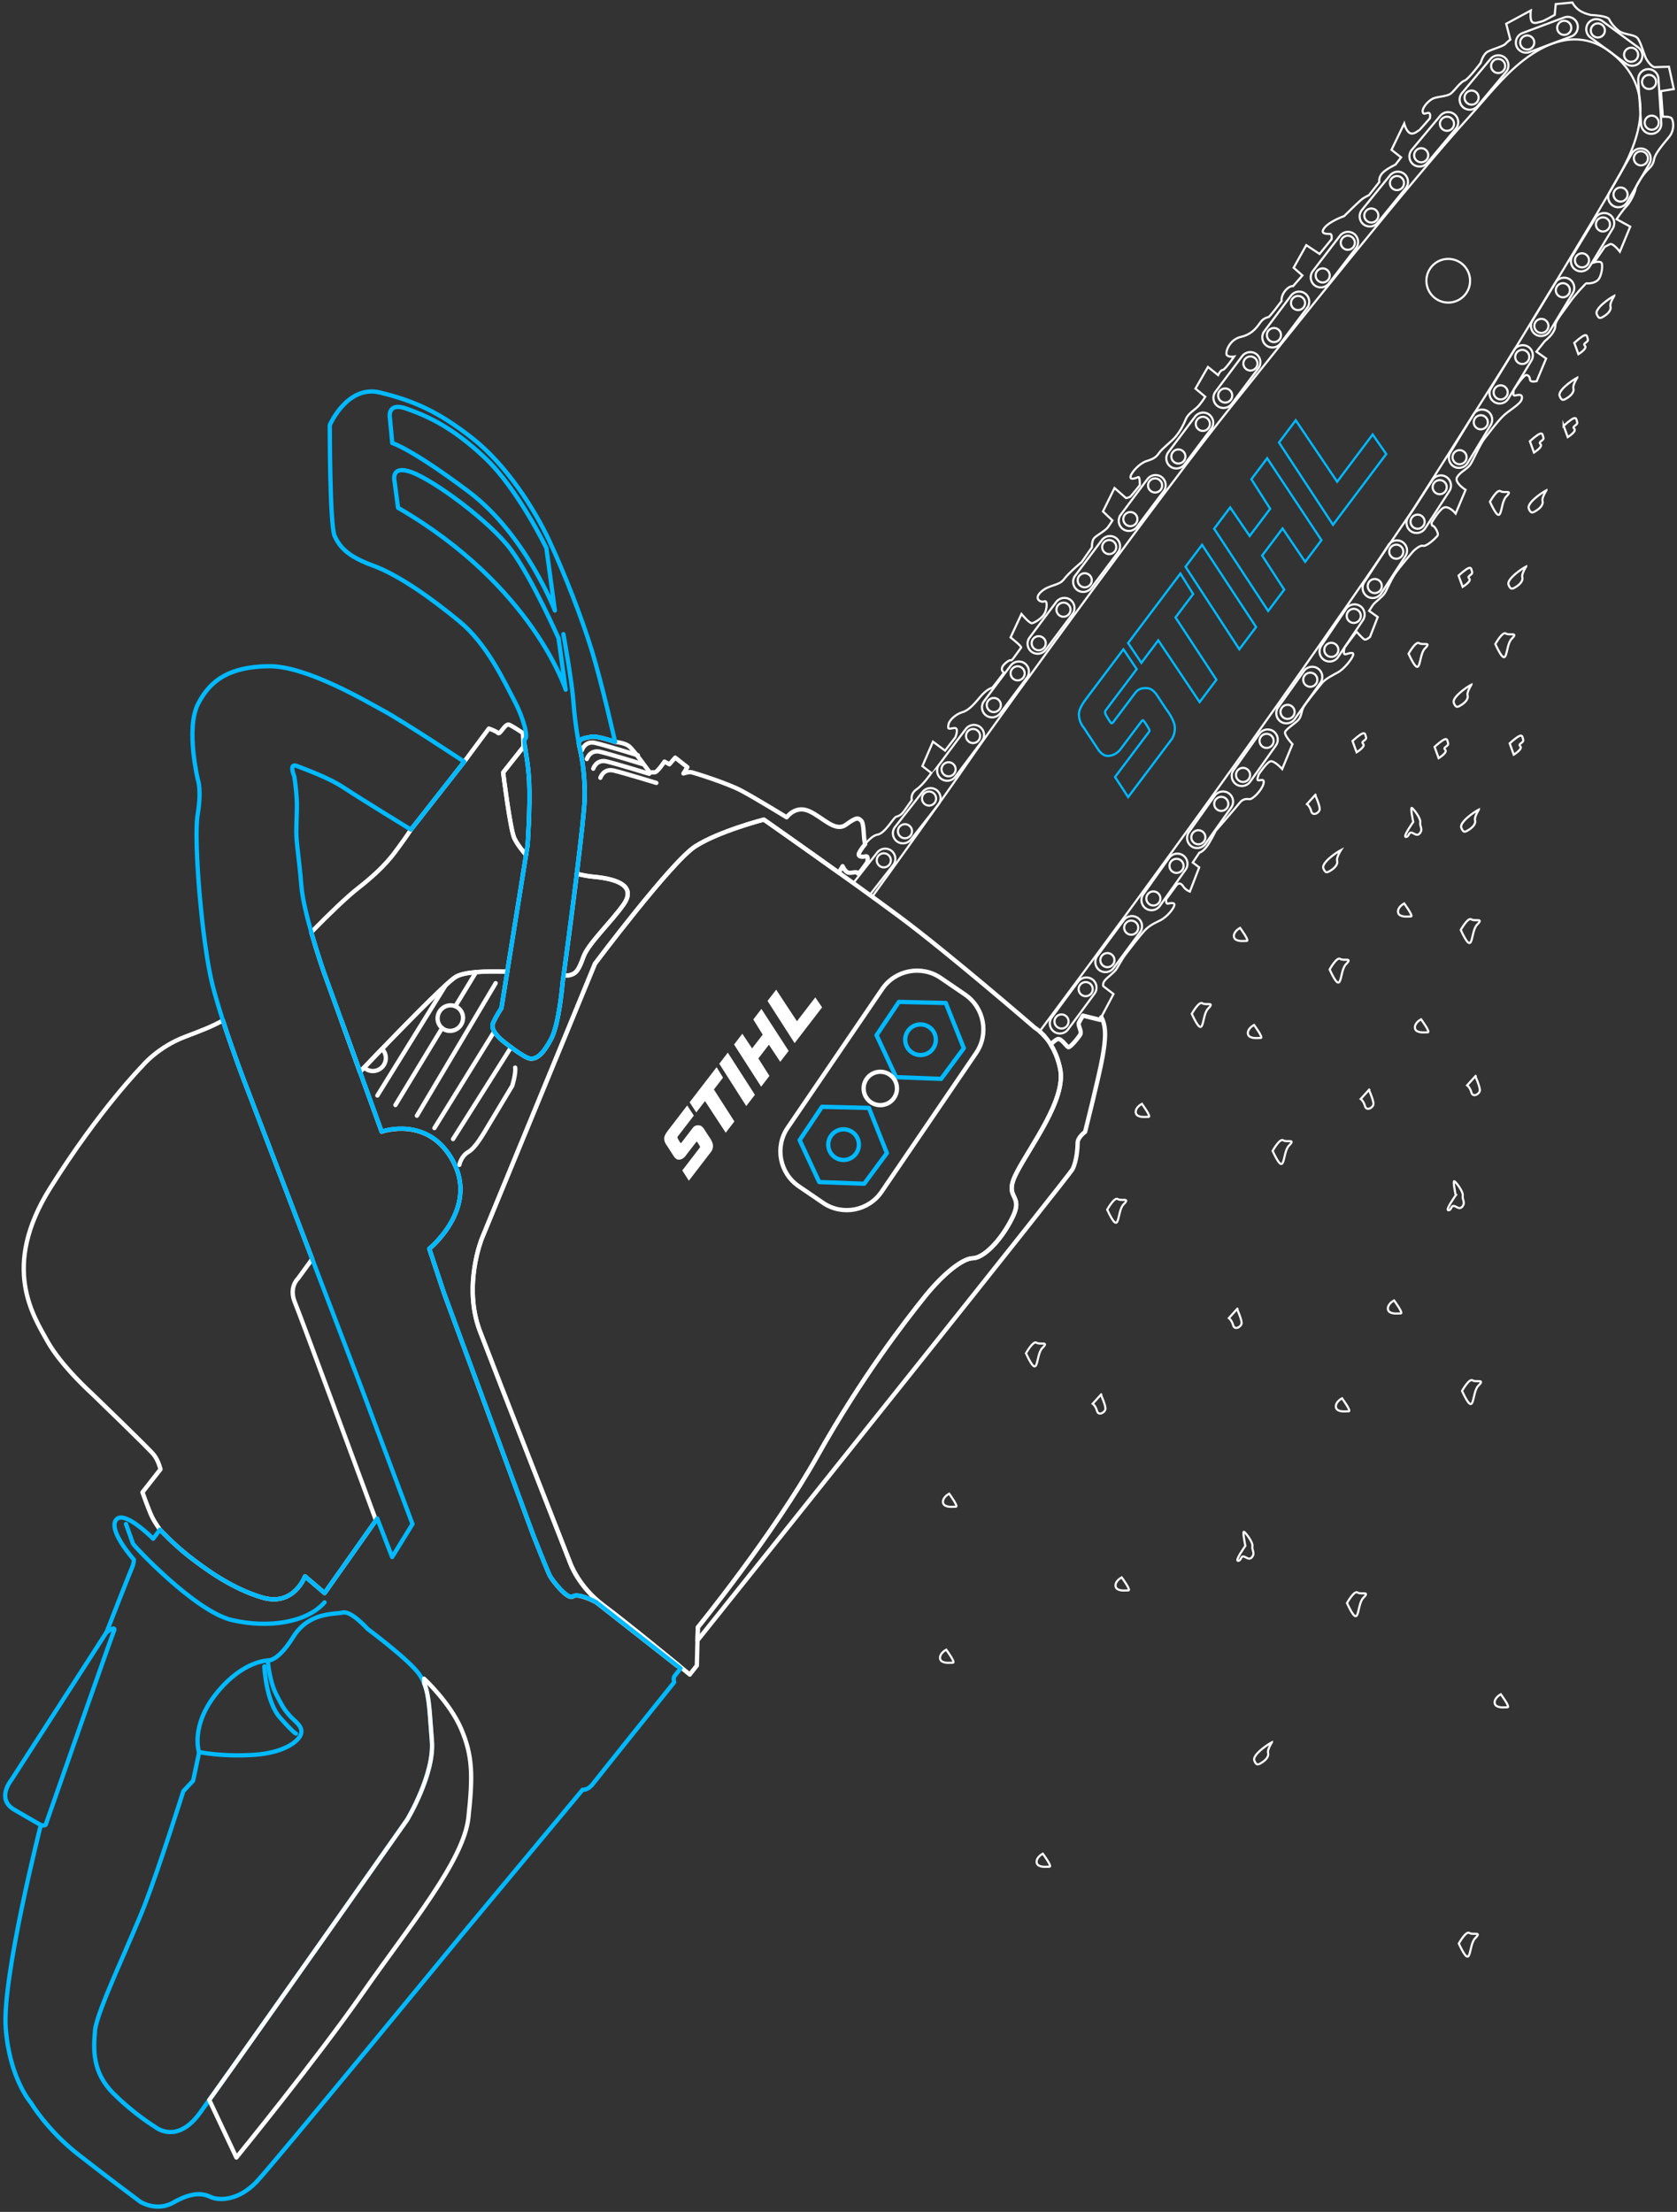 <svg width="235" height="310" viewBox="0 0 235 310" fill="none" xmlns="http://www.w3.org/2000/svg">
<rect x="0" y="0" width="235" height="310" fill="#333333" stroke="none"/>
<path fill-rule="evenodd" clip-rule="evenodd" d="M117.531 122.296L118.071 121.395C118.071 121.395 118.448 122.269 118.969 122.316C119.489 122.363 120.103 122.071 120.185 122.398C120.266 122.728 121.514 120.854 121.514 120.854C121.514 120.854 121.79 119.886 121.277 120.015C120.764 120.143 120.251 120.057 120.329 119.68C120.406 119.307 121.891 117.134 122.955 116.978C124.02 116.823 125.197 114.58 125.578 114.467C125.959 114.354 126.293 114.23 126.697 113.655C127.101 113.079 127.773 112.131 127.773 112.131C127.773 112.131 127.505 111.268 128.457 110.611C129.405 109.954 130.508 108.333 130.508 108.333L129.257 107.372L130.738 103.944L132.432 105.203L133.873 103.337C133.873 103.337 134.483 101.883 133.663 102.035C132.844 102.187 132.805 102.206 132.914 101.541C133.022 100.876 134.033 100.052 134.806 99.835C135.579 99.621 136.263 98.995 137.265 97.778C138.268 96.561 138.917 96.441 139.033 96.386C139.15 96.332 140.688 94.275 140.688 94.275C140.688 94.275 139.915 93.813 140.867 92.965C141.819 92.118 141.539 92.911 142.037 92.215C142.534 91.519 142.973 90.932 143.093 90.761C143.214 90.59 141.613 89.335 141.613 89.335L143.14 86.05C143.14 86.05 144.259 87.398 144.609 87.348C144.962 87.297 146.015 86.664 146.384 85.976C146.753 85.288 146.792 84.071 146.349 84.281C145.906 84.491 144.764 83.978 145.883 82.947C147.006 81.917 148.389 82.123 149.085 81.194C149.776 80.265 151.575 78.772 151.575 78.772L153.013 76.708C153.013 76.708 152.974 75.771 153.347 75.386C153.72 75.001 154.917 74.371 155.27 73.874C155.624 73.376 155.888 72.945 155.888 72.945L154.559 71.681L156.179 68.397L157.792 69.808C157.792 69.808 158.215 69.742 158.39 69.602C158.561 69.458 159.727 67.992 159.727 67.992C159.727 67.992 159.739 66.76 159.517 66.861C159.292 66.962 158.293 67.374 158.429 66.768C158.565 66.161 159.696 64.921 160.687 64.614C161.677 64.303 162.023 64.066 162.435 63.463C162.851 62.857 164.191 61.869 164.766 61.17C165.337 60.47 165.78 59.708 166.161 58.771C166.542 57.838 167.517 57.43 168.034 56.796C168.555 56.166 168.896 55.603 168.896 55.603L167.521 54.464L169.273 51.428L170.695 52.571C170.695 52.571 171.022 51.859 171.344 51.847C171.667 51.836 172.937 49.97 172.937 49.97C172.937 49.97 172.288 50.09 171.95 49.81C171.612 49.534 172.191 47.594 173.905 47.21C175.618 46.825 176.279 45.616 176.683 45.099C177.087 44.582 177.6 44.465 177.767 44.438C177.934 44.411 179.593 42.187 179.593 42.187C179.593 42.187 179.477 41.503 180.09 40.752C180.704 40.002 181.202 40.103 181.202 40.103L182.511 38.603L181.279 37.526L183.051 34.358L184.912 35.59L186.587 33.533C186.587 33.533 186.711 32.834 186.408 32.791C186.105 32.748 184.866 32.911 185.569 31.963C186.272 31.018 188.359 30.284 188.359 30.284C188.359 30.284 190.523 28.126 190.966 27.834C191.413 27.543 191.84 27.349 191.84 27.349L193.278 25.517C193.278 25.517 193.157 24.915 193.666 24.312C194.175 23.71 195.543 23.076 195.543 23.076L196.339 22.058L194.995 21L196.771 17.319C196.771 17.319 197.035 18.384 197.583 18.656C198.13 18.928 198.779 18.256 198.841 18.267C198.904 18.279 200.372 16.58 200.372 16.58C200.372 16.58 200.532 15.838 200.186 15.818C199.84 15.799 199.424 16.188 199.358 15.628C199.292 15.068 200.248 13.968 200.998 13.738C201.748 13.505 202.851 13.501 203.356 13.074C203.861 12.646 204.677 11.464 205.214 11.305C205.75 11.145 207.498 8.809 207.498 8.809C207.498 8.809 207.797 7.596 208.497 7.227C209.196 6.858 210.661 6.484 210.952 6.158C211.244 5.831 211.644 5.551 211.644 5.551L211.065 3.332L214.515 1.473C214.515 1.473 214.344 2.752 214.702 3.083C215.059 3.413 215.844 3.024 216.093 2.989C216.338 2.954 217.865 2.084 217.865 2.084L218.008 0.575L220.343 0.354C220.343 0.354 220.612 0.952 221.284 1.431C221.96 1.913 222.943 2.103 222.943 2.103C222.943 2.103 225.247 2.185 225.492 2.702C225.736 3.219 226.207 3.806 226.852 4.327C227.497 4.844 228.895 4.817 229.393 5.26C229.894 5.699 230.407 7.771 230.69 8.261C230.974 8.747 231.522 9.419 231.887 9.415C232.252 9.412 233.869 9.353 233.869 9.353L234.552 12.487L232.753 12.767L233.018 16.359C233.018 16.359 233.985 16.296 234.234 16.576C234.483 16.856 234.727 18.197 233.892 19.196C233.057 20.199 231.969 21.482 231.813 22.233C231.662 22.983 231.487 23.235 230.881 23.823C230.275 24.41 229.233 25.984 229.183 26.478C229.132 26.971 228.433 28.39 227.932 28.892C227.43 29.393 226.533 30.719 226.533 30.719L228.445 31.761L226.995 35.275C226.995 35.275 226.024 34.016 225.608 34.222C225.192 34.428 224.885 34.587 224.885 34.587L223.382 36.779C223.382 36.779 224.233 36.527 224.435 36.857C224.637 37.184 224.446 38.813 223.856 39.303C223.265 39.792 222.391 39.722 222.306 39.707C222.224 39.691 220.67 41.359 219.986 42.358C219.302 43.357 217.966 44.967 217.958 45.515C217.95 46.063 217.783 46.37 217.472 46.813C217.161 47.256 216.458 47.828 216.458 47.828L215.3 49.289L216.66 50.25L215.335 53.418C215.335 53.418 214.488 53.636 214.414 53.239C214.34 52.843 214.286 52.664 213.925 52.555C213.567 52.442 212.145 54.592 212.145 54.592C212.145 54.592 211.928 55.436 212.219 55.436C212.51 55.436 213.392 55.051 213.264 55.859C213.14 56.668 211.43 57.477 210.525 58.41C209.624 59.346 208.606 60.734 207.999 61.504C207.393 62.274 206.41 64.594 205.987 65.181C205.563 65.769 204.6 66.15 204.176 66.892C203.753 67.635 205.377 68.657 205.377 68.657L203.982 71.973C203.982 71.973 202.952 70.717 202.222 71.195C201.495 71.677 200.598 73.283 200.598 73.283C200.598 73.283 200.629 73.753 200.792 73.699C200.955 73.645 201.721 74.764 201.421 75.114C201.126 75.46 199.906 76.63 199.409 76.494C198.911 76.358 198.014 77.287 198.014 77.287C198.014 77.287 196.091 79.511 195.453 80.475C194.82 81.439 194.404 82.566 194.035 83.146C193.666 83.725 192.66 84.374 192.345 84.852C192.03 85.33 191.855 85.614 191.855 85.614L193.064 86.477L191.984 89.257C191.984 89.257 191.455 89.762 191.187 89.611C190.919 89.459 190.088 88.53 190.088 88.53L188.429 90.722C188.429 90.722 188.094 91.826 188.572 91.694C189.05 91.562 189.769 91.294 189.606 91.842C189.443 92.39 188.312 93.786 187.492 94.229C186.672 94.672 185.689 95.17 185.227 95.76C184.765 96.351 182.997 98.47 182.659 99.1C182.321 99.73 182.426 100.429 181.87 100.97C181.314 101.51 180.335 102.109 180.098 102.54C179.857 102.968 181.116 104.294 181.116 104.294L179.675 107.781C179.675 107.781 178.493 106.467 177.957 106.723C177.421 106.98 176.415 108.473 176.415 108.473C176.415 108.473 176.069 109.254 176.279 109.355C176.489 109.46 177.289 108.962 177.044 109.872C176.803 110.782 175.509 112.076 175.067 112.006C174.624 111.936 174.115 111.987 173.707 112.523C173.299 113.06 170.35 116.45 170.35 116.45C170.35 116.45 169.561 118.102 168.994 118.782C168.426 119.463 168.073 119.498 168.073 119.498L167.144 120.881L168.046 121.566L166.736 124.959C166.736 124.959 166.134 124.742 165.815 124.236C165.497 123.735 165.135 123.704 164.848 124.081C164.56 124.462 163.395 126.06 163.395 126.06C163.395 126.06 163.371 126.72 163.655 126.65C163.939 126.581 164.642 126.421 164.568 126.86C164.49 127.296 163.585 128.516 162.509 129.026C161.433 129.535 160.9 129.877 160.349 130.472C159.797 131.067 158.274 133.026 157.722 133.761C157.166 134.499 156.739 135.382 156.416 135.856C156.094 136.326 155.251 136.91 154.847 137.38C154.443 137.85 154.61 138.22 154.61 138.22L156.036 139.316L154.124 142.927L151.738 142.337C151.738 142.337 151.311 143.005 151.156 143.355C151 143.705 151.602 144.525 151.365 144.968C151.128 145.412 149.928 146.85 149.679 146.764C149.43 146.679 148.688 145.454 148.179 145.625C147.942 145.703 147.554 146.037 147.208 146.372C146.171 144.72 145.005 144.055 145.005 144.055C145.005 144.055 132.824 133.524 125.982 128.447C123.561 126.65 120.484 124.427 117.512 122.3L117.531 122.296Z" stroke="white" stroke-width="0.299" stroke-miterlimit="22.926"/>
<path fill-rule="evenodd" clip-rule="evenodd" d="M125.418 115.905L129.272 110.988C129.754 110.374 130.652 110.265 131.266 110.747C131.88 111.229 131.988 112.127 131.507 112.741L127.652 117.659C127.17 118.273 126.273 118.382 125.659 117.9C125.045 117.418 124.936 116.52 125.418 115.905Z" stroke="white" stroke-width="0.299" stroke-miterlimit="22.926"/>
<path fill-rule="evenodd" clip-rule="evenodd" d="M119.57 123.762L122.931 119.478C123.413 118.864 124.311 118.755 124.924 119.237C125.538 119.719 125.647 120.617 125.165 121.231L121.874 125.426C121.121 124.878 120.347 124.322 119.57 123.762V123.762Z" stroke="white" stroke-width="0.299" stroke-miterlimit="22.926"/>
<path fill-rule="evenodd" clip-rule="evenodd" d="M131.596 107.159L135.345 102.159C135.816 101.533 136.709 101.405 137.335 101.876C137.96 102.346 138.089 103.24 137.618 103.862L133.869 108.861C133.399 109.487 132.505 109.616 131.884 109.145C131.258 108.675 131.13 107.781 131.6 107.155L131.596 107.159Z" stroke="white" stroke-width="0.299" stroke-miterlimit="22.926"/>
<path fill-rule="evenodd" clip-rule="evenodd" d="M137.885 98.272L141.635 93.272C142.105 92.647 142.998 92.518 143.62 92.989C144.246 93.459 144.374 94.353 143.904 94.975L140.154 99.975C139.684 100.6 138.79 100.729 138.169 100.258C137.543 99.788 137.415 98.894 137.885 98.272V98.272Z" stroke="white" stroke-width="0.299" stroke-miterlimit="22.926"/>
<path fill-rule="evenodd" clip-rule="evenodd" d="M144.272 89.358L148.021 84.359C148.491 83.733 149.385 83.604 150.007 84.075C150.632 84.545 150.76 85.439 150.29 86.061L146.541 91.061C146.071 91.686 145.177 91.815 144.555 91.344C143.93 90.874 143.802 89.98 144.272 89.358V89.358Z" stroke="white" stroke-width="0.299" stroke-miterlimit="22.926"/>
<path fill-rule="evenodd" clip-rule="evenodd" d="M150.655 80.693L154.404 75.693C154.874 75.067 155.768 74.939 156.393 75.409C157.019 75.88 157.147 76.774 156.677 77.396L152.928 82.395C152.457 83.021 151.564 83.15 150.942 82.679C150.317 82.209 150.188 81.315 150.659 80.693H150.655Z" stroke="white" stroke-width="0.299" stroke-miterlimit="22.926"/>
<path fill-rule="evenodd" clip-rule="evenodd" d="M157.045 72.144L160.795 67.145C161.265 66.519 162.158 66.391 162.784 66.861C163.41 67.331 163.538 68.225 163.068 68.847L159.318 73.847C158.848 74.473 157.954 74.601 157.333 74.13C156.707 73.66 156.579 72.766 157.049 72.144H157.045Z" stroke="white" stroke-width="0.299" stroke-miterlimit="22.926"/>
<path fill-rule="evenodd" clip-rule="evenodd" d="M163.713 63.389L167.463 58.39C167.933 57.764 168.826 57.636 169.448 58.106C170.074 58.577 170.202 59.471 169.732 60.093L165.982 65.092C165.512 65.718 164.618 65.846 163.997 65.376C163.371 64.906 163.243 64.011 163.713 63.389V63.389Z" stroke="white" stroke-width="0.299" stroke-miterlimit="22.926"/>
<path fill-rule="evenodd" clip-rule="evenodd" d="M170.319 54.911L174.068 49.911C174.538 49.286 175.432 49.157 176.054 49.628C176.679 50.098 176.807 50.992 176.337 51.614L172.588 56.614C172.118 57.239 171.224 57.368 170.602 56.897C169.977 56.427 169.849 55.533 170.319 54.911V54.911Z" stroke="white" stroke-width="0.299" stroke-miterlimit="22.926"/>
<path fill-rule="evenodd" clip-rule="evenodd" d="M177.162 46.432L180.912 41.433C181.382 40.807 182.276 40.679 182.901 41.149C183.527 41.62 183.655 42.514 183.185 43.136L179.435 48.135C178.965 48.761 178.072 48.889 177.45 48.419C176.824 47.948 176.696 47.054 177.166 46.432H177.162Z" stroke="white" stroke-width="0.299" stroke-miterlimit="22.926"/>
<path fill-rule="evenodd" clip-rule="evenodd" d="M183.963 38L187.771 33.044C188.245 32.425 189.143 32.309 189.76 32.783C190.378 33.261 190.495 34.156 190.021 34.774L186.213 39.73C185.735 40.348 184.841 40.465 184.224 39.991C183.606 39.516 183.489 38.618 183.963 38Z" stroke="white" stroke-width="0.299" stroke-miterlimit="22.926"/>
<path fill-rule="evenodd" clip-rule="evenodd" d="M190.844 29.428L194.784 24.581C195.278 23.974 196.175 23.881 196.781 24.375C197.387 24.868 197.481 25.766 196.987 26.373L193.047 31.221C192.554 31.827 191.656 31.92 191.05 31.427C190.444 30.933 190.351 30.035 190.844 29.428Z" stroke="white" stroke-width="0.299" stroke-miterlimit="22.926"/>
<path fill-rule="evenodd" clip-rule="evenodd" d="M197.825 21.008L201.835 16.215C202.336 15.616 203.237 15.534 203.836 16.036C204.434 16.537 204.516 17.439 204.014 18.038L200.005 22.831C199.503 23.43 198.602 23.512 198.004 23.01C197.405 22.509 197.324 21.607 197.825 21.008V21.008Z" stroke="white" stroke-width="0.299" stroke-miterlimit="22.926"/>
<path fill-rule="evenodd" clip-rule="evenodd" d="M204.864 13.046L208.874 8.253C209.375 7.654 210.276 7.573 210.875 8.074C211.473 8.576 211.555 9.478 211.053 10.076L207.044 14.87C206.542 15.468 205.641 15.55 205.043 15.049C204.444 14.547 204.363 13.645 204.864 13.046Z" stroke="white" stroke-width="0.299" stroke-miterlimit="22.926"/>
<path fill-rule="evenodd" clip-rule="evenodd" d="M213.338 4.638L219.19 2.449C219.92 2.177 220.744 2.55 221.016 3.281C221.288 4.012 220.915 4.836 220.184 5.108L214.333 7.297C213.603 7.569 212.779 7.196 212.507 6.465C212.235 5.734 212.608 4.91 213.338 4.638Z" stroke="white" stroke-width="0.299" stroke-miterlimit="22.926"/>
<path fill-rule="evenodd" clip-rule="evenodd" d="M224.541 2.951L229.573 6.655C230.202 7.118 230.338 8.012 229.876 8.642C229.413 9.272 228.52 9.408 227.89 8.945L222.859 5.24C222.229 4.778 222.093 3.884 222.556 3.254C223.018 2.624 223.912 2.488 224.541 2.951V2.951Z" stroke="white" stroke-width="0.299" stroke-miterlimit="22.926"/>
<path fill-rule="evenodd" clip-rule="evenodd" d="M232.398 11.017L232.802 17.253C232.853 18.034 232.258 18.71 231.477 18.761C230.696 18.811 230.02 18.217 229.97 17.435L229.565 11.2C229.515 10.418 230.109 9.742 230.89 9.691C231.671 9.641 232.347 10.236 232.398 11.017V11.017Z" stroke="white" stroke-width="0.299" stroke-miterlimit="22.926"/>
<path fill-rule="evenodd" clip-rule="evenodd" d="M231.133 22.932L228.006 28.34C227.613 29.016 226.743 29.25 226.067 28.857C225.391 28.464 225.158 27.593 225.55 26.917L228.678 21.509C229.07 20.833 229.941 20.6 230.617 20.992C231.293 21.385 231.526 22.256 231.133 22.932V22.932Z" stroke="white" stroke-width="0.299" stroke-miterlimit="22.926"/>
<path fill-rule="evenodd" clip-rule="evenodd" d="M226.006 32.01L222.766 37.351C222.361 38.02 221.483 38.233 220.815 37.829C220.147 37.425 219.933 36.546 220.337 35.878L223.578 30.536C223.982 29.867 224.86 29.654 225.528 30.058C226.196 30.462 226.41 31.341 226.006 32.01Z" stroke="white" stroke-width="0.299" stroke-miterlimit="22.926"/>
<path fill-rule="evenodd" clip-rule="evenodd" d="M220.401 41.071L217.16 46.413C216.756 47.081 215.878 47.295 215.21 46.891C214.541 46.487 214.328 45.608 214.732 44.939L217.972 39.598C218.376 38.929 219.254 38.715 219.923 39.12C220.591 39.524 220.805 40.403 220.401 41.071Z" stroke="white" stroke-width="0.299" stroke-miterlimit="22.926"/>
<path fill-rule="evenodd" clip-rule="evenodd" d="M214.6 50.533L211.359 55.875C210.955 56.544 210.077 56.757 209.409 56.353C208.741 55.949 208.527 55.07 208.931 54.401L212.171 49.06C212.575 48.392 213.454 48.178 214.122 48.582C214.79 48.986 215.004 49.865 214.6 50.533Z" stroke="white" stroke-width="0.299" stroke-miterlimit="22.926"/>
<path fill-rule="evenodd" clip-rule="evenodd" d="M208.901 59.553L205.66 64.894C205.256 65.562 204.378 65.776 203.71 65.372C203.041 64.968 202.828 64.089 203.232 63.42L206.472 58.079C206.876 57.41 207.754 57.197 208.423 57.601C209.091 58.005 209.305 58.884 208.901 59.553Z" stroke="white" stroke-width="0.299" stroke-miterlimit="22.926"/>
<path fill-rule="evenodd" clip-rule="evenodd" d="M203.104 68.816L199.7 74.057C199.273 74.71 198.391 74.9 197.738 74.473C197.085 74.049 196.895 73.163 197.322 72.51L200.726 67.269C201.15 66.616 202.035 66.425 202.688 66.853C203.341 67.277 203.531 68.163 203.104 68.816Z" stroke="white" stroke-width="0.299" stroke-miterlimit="22.926"/>
<path fill-rule="evenodd" clip-rule="evenodd" d="M196.948 77.929L193.544 83.169C193.121 83.822 192.235 84.013 191.582 83.585C190.929 83.157 190.739 82.275 191.166 81.622L194.57 76.381C194.993 75.728 195.879 75.538 196.532 75.965C197.185 76.393 197.375 77.275 196.948 77.929Z" stroke="white" stroke-width="0.299" stroke-miterlimit="22.926"/>
<path fill-rule="evenodd" clip-rule="evenodd" d="M190.991 86.909L187.498 92.091C187.062 92.74 186.173 92.911 185.528 92.476C184.879 92.04 184.708 91.15 185.143 90.505L188.636 85.323C189.071 84.673 189.961 84.502 190.606 84.938C191.255 85.373 191.426 86.263 190.991 86.909Z" stroke="white" stroke-width="0.299" stroke-miterlimit="22.926"/>
<path fill-rule="evenodd" clip-rule="evenodd" d="M185.035 95.687L181.418 100.783C180.967 101.421 180.074 101.572 179.44 101.117C178.803 100.667 178.652 99.772 179.106 99.139L182.724 94.042C183.174 93.405 184.068 93.253 184.701 93.708C185.338 94.159 185.49 95.053 185.035 95.687V95.687Z" stroke="white" stroke-width="0.299" stroke-miterlimit="22.926"/>
<path fill-rule="evenodd" clip-rule="evenodd" d="M178.793 104.472L175.176 109.569C174.725 110.206 173.831 110.358 173.198 109.903C172.561 109.452 172.409 108.558 172.864 107.924L176.481 102.828C176.932 102.19 177.826 102.039 178.459 102.494C179.096 102.945 179.248 103.839 178.793 104.472Z" stroke="white" stroke-width="0.299" stroke-miterlimit="22.926"/>
<path fill-rule="evenodd" clip-rule="evenodd" d="M172.535 113.165L168.918 118.261C168.467 118.899 167.574 119.05 166.94 118.596C166.303 118.145 166.152 117.251 166.606 116.617L170.224 111.52C170.674 110.883 171.568 110.731 172.201 111.186C172.838 111.637 172.99 112.531 172.535 113.165Z" stroke="white" stroke-width="0.299" stroke-miterlimit="22.926"/>
<path fill-rule="evenodd" clip-rule="evenodd" d="M166.141 121.877L162.523 126.973C162.073 127.611 161.179 127.762 160.546 127.307C159.909 126.857 159.757 125.962 160.212 125.329L163.829 120.232C164.28 119.595 165.173 119.443 165.807 119.898C166.444 120.349 166.595 121.243 166.141 121.877Z" stroke="white" stroke-width="0.299" stroke-miterlimit="22.926"/>
<path fill-rule="evenodd" clip-rule="evenodd" d="M159.758 130.651L156.044 135.673C155.578 136.303 154.684 136.435 154.058 135.969C153.429 135.502 153.297 134.608 153.763 133.982L157.478 128.96C157.94 128.33 158.834 128.198 159.463 128.664C160.093 129.131 160.225 130.021 159.758 130.651Z" stroke="white" stroke-width="0.299" stroke-miterlimit="22.926"/>
<path fill-rule="evenodd" clip-rule="evenodd" d="M153.379 139.254L149.665 144.276C149.199 144.906 148.309 145.038 147.68 144.572C147.05 144.105 146.918 143.211 147.384 142.585L151.099 137.563C151.565 136.933 152.455 136.801 153.084 137.267C153.714 137.734 153.846 138.624 153.379 139.254Z" stroke="white" stroke-width="0.299" stroke-miterlimit="22.926"/>
<path fill-rule="evenodd" clip-rule="evenodd" d="M123.071 119.964C123.409 119.533 124.031 119.459 124.458 119.797C124.89 120.135 124.964 120.757 124.626 121.185C124.288 121.616 123.666 121.69 123.238 121.352C122.807 121.014 122.733 120.392 123.071 119.964Z" stroke="white" stroke-width="0.299" stroke-miterlimit="22.926"/>
<path fill-rule="evenodd" clip-rule="evenodd" d="M126.036 115.886C126.374 115.455 126.996 115.381 127.423 115.719C127.855 116.057 127.928 116.679 127.59 117.107C127.252 117.538 126.631 117.612 126.203 117.274C125.772 116.936 125.698 116.314 126.036 115.886Z" stroke="white" stroke-width="0.299" stroke-miterlimit="22.926"/>
<path fill-rule="evenodd" clip-rule="evenodd" d="M129.411 111.307C129.749 110.875 130.371 110.801 130.798 111.139C131.23 111.478 131.303 112.1 130.965 112.527C130.627 112.959 130.006 113.033 129.578 112.694C129.147 112.356 129.073 111.734 129.411 111.307Z" stroke="white" stroke-width="0.299" stroke-miterlimit="22.926"/>
<path fill-rule="evenodd" clip-rule="evenodd" d="M132.146 107.205C132.484 106.774 133.105 106.7 133.533 107.038C133.964 107.376 134.038 107.998 133.7 108.426C133.362 108.857 132.74 108.931 132.313 108.593C131.881 108.255 131.808 107.633 132.146 107.205Z" stroke="white" stroke-width="0.299" stroke-miterlimit="22.926"/>
<path fill-rule="evenodd" clip-rule="evenodd" d="M135.579 102.544C135.917 102.113 136.539 102.039 136.966 102.377C137.398 102.715 137.471 103.337 137.133 103.765C136.795 104.196 136.174 104.27 135.746 103.932C135.315 103.594 135.241 102.972 135.579 102.544Z" stroke="white" stroke-width="0.299" stroke-miterlimit="22.926"/>
<path fill-rule="evenodd" clip-rule="evenodd" d="M138.485 98.198C138.823 97.766 139.445 97.693 139.873 98.031C140.304 98.369 140.378 98.991 140.04 99.419C139.702 99.85 139.08 99.924 138.653 99.586C138.221 99.248 138.147 98.626 138.485 98.198V98.198Z" stroke="white" stroke-width="0.299" stroke-miterlimit="22.926"/>
<path fill-rule="evenodd" clip-rule="evenodd" d="M141.825 93.758C142.163 93.327 142.785 93.253 143.212 93.591C143.644 93.93 143.717 94.552 143.379 94.979C143.041 95.411 142.42 95.484 141.992 95.146C141.561 94.808 141.487 94.186 141.825 93.758Z" stroke="white" stroke-width="0.299" stroke-miterlimit="22.926"/>
<path fill-rule="evenodd" clip-rule="evenodd" d="M144.778 89.54C145.116 89.109 145.738 89.035 146.166 89.373C146.597 89.712 146.671 90.334 146.333 90.761C145.995 91.193 145.373 91.267 144.945 90.928C144.514 90.59 144.44 89.968 144.778 89.54Z" stroke="white" stroke-width="0.299" stroke-miterlimit="22.926"/>
<path fill-rule="evenodd" clip-rule="evenodd" d="M148.251 84.837C148.589 84.405 149.211 84.331 149.638 84.669C150.069 85.008 150.143 85.63 149.805 86.057C149.467 86.489 148.846 86.563 148.418 86.225C147.987 85.886 147.913 85.264 148.251 84.837Z" stroke="white" stroke-width="0.299" stroke-miterlimit="22.926"/>
<path fill-rule="evenodd" clip-rule="evenodd" d="M151.228 80.716C151.566 80.284 152.187 80.211 152.615 80.549C153.046 80.887 153.12 81.509 152.782 81.937C152.444 82.368 151.822 82.442 151.395 82.104C150.963 81.766 150.89 81.144 151.228 80.716Z" stroke="white" stroke-width="0.299" stroke-miterlimit="22.926"/>
<path fill-rule="evenodd" clip-rule="evenodd" d="M154.657 76.063C154.995 75.631 155.617 75.557 156.044 75.895C156.476 76.234 156.55 76.856 156.211 77.283C155.873 77.715 155.252 77.789 154.824 77.451C154.393 77.112 154.319 76.49 154.657 76.063Z" stroke="white" stroke-width="0.299" stroke-miterlimit="22.926"/>
<path fill-rule="evenodd" clip-rule="evenodd" d="M157.622 72.144C157.96 71.713 158.582 71.639 159.009 71.977C159.441 72.315 159.514 72.937 159.176 73.365C158.838 73.796 158.217 73.87 157.789 73.532C157.358 73.194 157.284 72.572 157.622 72.144Z" stroke="white" stroke-width="0.299" stroke-miterlimit="22.926"/>
<path fill-rule="evenodd" clip-rule="evenodd" d="M161.087 67.428C161.425 66.997 162.047 66.923 162.474 67.261C162.905 67.6 162.979 68.222 162.641 68.649C162.303 69.081 161.681 69.154 161.254 68.816C160.823 68.478 160.749 67.856 161.087 67.428Z" stroke="white" stroke-width="0.299" stroke-miterlimit="22.926"/>
<path fill-rule="evenodd" clip-rule="evenodd" d="M164.349 63.366C164.687 62.934 165.308 62.861 165.736 63.199C166.167 63.537 166.241 64.159 165.903 64.587C165.565 65.018 164.943 65.092 164.516 64.754C164.085 64.416 164.011 63.794 164.349 63.366Z" stroke="white" stroke-width="0.299" stroke-miterlimit="22.926"/>
<path fill-rule="evenodd" clip-rule="evenodd" d="M167.778 58.794C168.116 58.363 168.738 58.289 169.166 58.627C169.597 58.965 169.671 59.587 169.333 60.015C168.995 60.447 168.373 60.52 167.945 60.182C167.514 59.844 167.44 59.222 167.778 58.794Z" stroke="white" stroke-width="0.299" stroke-miterlimit="22.926"/>
<path fill-rule="evenodd" clip-rule="evenodd" d="M170.907 54.821C171.245 54.39 171.867 54.316 172.294 54.654C172.726 54.992 172.8 55.614 172.461 56.042C172.123 56.474 171.502 56.547 171.074 56.209C170.643 55.871 170.569 55.249 170.907 54.821Z" stroke="white" stroke-width="0.299" stroke-miterlimit="22.926"/>
<path fill-rule="evenodd" clip-rule="evenodd" d="M174.446 50.335C174.784 49.904 175.406 49.83 175.833 50.168C176.265 50.506 176.339 51.128 176.001 51.556C175.663 51.987 175.041 52.061 174.613 51.723C174.182 51.385 174.108 50.763 174.446 50.335Z" stroke="white" stroke-width="0.299" stroke-miterlimit="22.926"/>
<path fill-rule="evenodd" clip-rule="evenodd" d="M177.743 46.347C178.081 45.915 178.703 45.841 179.13 46.179C179.562 46.518 179.635 47.14 179.297 47.567C178.959 47.999 178.338 48.073 177.91 47.734C177.479 47.396 177.405 46.774 177.743 46.347Z" stroke="white" stroke-width="0.299" stroke-miterlimit="22.926"/>
<path fill-rule="evenodd" clip-rule="evenodd" d="M181.118 41.857C181.456 41.425 182.078 41.351 182.505 41.689C182.937 42.028 183.01 42.65 182.672 43.077C182.334 43.509 181.713 43.583 181.285 43.244C180.854 42.906 180.78 42.284 181.118 41.857Z" stroke="white" stroke-width="0.299" stroke-miterlimit="22.926"/>
<path fill-rule="evenodd" clip-rule="evenodd" d="M184.571 37.992C184.909 37.561 185.531 37.487 185.958 37.825C186.39 38.163 186.464 38.785 186.126 39.213C185.788 39.645 185.166 39.718 184.738 39.38C184.307 39.042 184.233 38.42 184.571 37.992Z" stroke="white" stroke-width="0.299" stroke-miterlimit="22.926"/>
<path fill-rule="evenodd" clip-rule="evenodd" d="M188.091 33.409C188.429 32.978 189.051 32.904 189.478 33.242C189.909 33.58 189.983 34.202 189.645 34.63C189.307 35.061 188.685 35.135 188.258 34.797C187.827 34.459 187.753 33.837 188.091 33.409Z" stroke="white" stroke-width="0.299" stroke-miterlimit="22.926"/>
<path fill-rule="evenodd" clip-rule="evenodd" d="M191.388 29.596C191.726 29.164 192.347 29.09 192.775 29.428C193.206 29.767 193.28 30.389 192.942 30.816C192.604 31.248 191.982 31.322 191.555 30.983C191.124 30.645 191.05 30.023 191.388 29.596Z" stroke="white" stroke-width="0.299" stroke-miterlimit="22.926"/>
<path fill-rule="evenodd" clip-rule="evenodd" d="M194.982 25.047C195.32 24.616 195.941 24.542 196.369 24.88C196.8 25.218 196.874 25.84 196.536 26.268C196.198 26.699 195.576 26.773 195.149 26.435C194.717 26.097 194.644 25.475 194.982 25.047Z" stroke="white" stroke-width="0.299" stroke-miterlimit="22.926"/>
<path fill-rule="evenodd" clip-rule="evenodd" d="M198.376 21.148C198.714 20.716 199.336 20.643 199.763 20.981C200.194 21.319 200.268 21.941 199.93 22.369C199.592 22.8 198.971 22.874 198.543 22.536C198.112 22.198 198.038 21.576 198.376 21.148V21.148Z" stroke="white" stroke-width="0.299" stroke-miterlimit="22.926"/>
<path fill-rule="evenodd" clip-rule="evenodd" d="M201.989 16.736C202.327 16.304 202.949 16.23 203.376 16.568C203.808 16.907 203.882 17.529 203.544 17.956C203.205 18.388 202.584 18.462 202.156 18.123C201.725 17.785 201.651 17.163 201.989 16.736Z" stroke="white" stroke-width="0.299" stroke-miterlimit="22.926"/>
<path fill-rule="evenodd" clip-rule="evenodd" d="M205.435 13.07C205.773 12.638 206.394 12.564 206.822 12.903C207.253 13.241 207.327 13.863 206.989 14.29C206.651 14.722 206.029 14.796 205.602 14.458C205.17 14.119 205.097 13.497 205.435 13.07Z" stroke="white" stroke-width="0.299" stroke-miterlimit="22.926"/>
<path fill-rule="evenodd" clip-rule="evenodd" d="M209.161 8.638C209.499 8.206 210.121 8.133 210.548 8.471C210.98 8.809 211.053 9.431 210.715 9.859C210.377 10.29 209.756 10.364 209.328 10.026C208.897 9.688 208.823 9.066 209.161 8.638Z" stroke="white" stroke-width="0.299" stroke-miterlimit="22.926"/>
<path fill-rule="evenodd" clip-rule="evenodd" d="M213.232 5.349C213.57 4.918 214.191 4.844 214.619 5.182C215.05 5.52 215.124 6.142 214.786 6.57C214.448 7.001 213.826 7.075 213.399 6.737C212.967 6.399 212.894 5.777 213.232 5.349V5.349Z" stroke="white" stroke-width="0.299" stroke-miterlimit="22.926"/>
<path fill-rule="evenodd" clip-rule="evenodd" d="M218.419 3.293C218.757 2.861 219.379 2.787 219.806 3.126C220.237 3.464 220.311 4.086 219.973 4.513C219.635 4.945 219.014 5.019 218.586 4.681C218.155 4.342 218.081 3.72 218.419 3.293Z" stroke="white" stroke-width="0.299" stroke-miterlimit="22.926"/>
<path fill-rule="evenodd" clip-rule="evenodd" d="M223.13 3.658C223.468 3.227 224.09 3.153 224.517 3.491C224.948 3.829 225.022 4.451 224.684 4.879C224.346 5.31 223.724 5.384 223.297 5.046C222.866 4.708 222.792 4.086 223.13 3.658Z" stroke="white" stroke-width="0.299" stroke-miterlimit="22.926"/>
<path fill-rule="evenodd" clip-rule="evenodd" d="M227.79 7.064C228.128 6.632 228.75 6.558 229.177 6.896C229.609 7.235 229.682 7.857 229.344 8.284C229.006 8.716 228.385 8.79 227.957 8.451C227.526 8.113 227.452 7.491 227.79 7.064Z" stroke="white" stroke-width="0.299" stroke-miterlimit="22.926"/>
<path fill-rule="evenodd" clip-rule="evenodd" d="M230.31 10.877C230.648 10.446 231.269 10.372 231.697 10.71C232.128 11.048 232.202 11.67 231.864 12.098C231.526 12.529 230.904 12.603 230.477 12.265C230.045 11.927 229.972 11.305 230.31 10.877Z" stroke="white" stroke-width="0.299" stroke-miterlimit="22.926"/>
<path fill-rule="evenodd" clip-rule="evenodd" d="M230.681 16.584C231.019 16.152 231.64 16.079 232.068 16.417C232.499 16.755 232.573 17.377 232.235 17.805C231.897 18.236 231.275 18.31 230.848 17.972C230.417 17.634 230.343 17.012 230.681 16.584Z" stroke="white" stroke-width="0.299" stroke-miterlimit="22.926"/>
<path fill-rule="evenodd" clip-rule="evenodd" d="M229.165 21.579C229.503 21.148 230.125 21.074 230.552 21.412C230.984 21.75 231.057 22.372 230.719 22.8C230.381 23.232 229.76 23.305 229.332 22.967C228.901 22.629 228.827 22.007 229.165 21.579Z" stroke="white" stroke-width="0.299" stroke-miterlimit="22.926"/>
<path fill-rule="evenodd" clip-rule="evenodd" d="M226.314 26.653C226.652 26.221 227.273 26.147 227.701 26.485C228.132 26.824 228.206 27.446 227.868 27.873C227.53 28.305 226.908 28.379 226.481 28.041C226.049 27.702 225.976 27.08 226.314 26.653Z" stroke="white" stroke-width="0.299" stroke-miterlimit="22.926"/>
<path fill-rule="evenodd" clip-rule="evenodd" d="M223.845 30.843C224.183 30.412 224.805 30.338 225.232 30.676C225.663 31.014 225.737 31.636 225.399 32.064C225.061 32.495 224.439 32.569 224.012 32.231C223.581 31.893 223.507 31.271 223.845 30.843Z" stroke="white" stroke-width="0.299" stroke-miterlimit="22.926"/>
<path fill-rule="evenodd" clip-rule="evenodd" d="M220.907 35.878C221.245 35.446 221.867 35.372 222.294 35.711C222.726 36.049 222.8 36.671 222.461 37.098C222.123 37.53 221.502 37.604 221.074 37.266C220.643 36.927 220.569 36.305 220.907 35.878Z" stroke="white" stroke-width="0.299" stroke-miterlimit="22.926"/>
<path fill-rule="evenodd" clip-rule="evenodd" d="M218.228 40.068C218.566 39.637 219.187 39.563 219.615 39.901C220.046 40.239 220.12 40.861 219.782 41.289C219.444 41.721 218.822 41.794 218.395 41.456C217.963 41.118 217.89 40.496 218.228 40.068Z" stroke="white" stroke-width="0.299" stroke-miterlimit="22.926"/>
<path fill-rule="evenodd" clip-rule="evenodd" d="M215.216 45.068C215.554 44.636 216.176 44.562 216.603 44.901C217.034 45.239 217.108 45.861 216.77 46.288C216.432 46.72 215.81 46.794 215.383 46.456C214.952 46.117 214.878 45.495 215.216 45.068Z" stroke="white" stroke-width="0.299" stroke-miterlimit="22.926"/>
<path fill-rule="evenodd" clip-rule="evenodd" d="M212.536 49.414C212.874 48.982 213.496 48.908 213.923 49.247C214.355 49.585 214.428 50.207 214.09 50.635C213.752 51.066 213.131 51.14 212.703 50.802C212.272 50.464 212.198 49.842 212.536 49.414V49.414Z" stroke="white" stroke-width="0.299" stroke-miterlimit="22.926"/>
<path fill-rule="evenodd" clip-rule="evenodd" d="M209.513 54.382C209.851 53.951 210.472 53.877 210.9 54.215C211.331 54.553 211.405 55.175 211.067 55.603C210.729 56.034 210.107 56.108 209.68 55.77C209.249 55.432 209.175 54.81 209.513 54.382Z" stroke="white" stroke-width="0.299" stroke-miterlimit="22.926"/>
<path fill-rule="evenodd" clip-rule="evenodd" d="M206.728 58.573C207.066 58.141 207.687 58.067 208.115 58.406C208.546 58.744 208.62 59.366 208.282 59.794C207.944 60.225 207.322 60.299 206.895 59.961C206.463 59.622 206.39 59 206.728 58.573Z" stroke="white" stroke-width="0.299" stroke-miterlimit="22.926"/>
<path fill-rule="evenodd" clip-rule="evenodd" d="M203.755 63.467C204.093 63.036 204.715 62.962 205.142 63.3C205.573 63.638 205.647 64.26 205.309 64.688C204.971 65.119 204.349 65.193 203.922 64.855C203.491 64.517 203.417 63.895 203.755 63.467Z" stroke="white" stroke-width="0.299" stroke-miterlimit="22.926"/>
<path fill-rule="evenodd" clip-rule="evenodd" d="M200.97 67.666C201.308 67.234 201.93 67.16 202.357 67.499C202.788 67.837 202.862 68.459 202.524 68.886C202.186 69.318 201.564 69.392 201.137 69.053C200.706 68.715 200.632 68.093 200.97 67.666Z" stroke="white" stroke-width="0.299" stroke-miterlimit="22.926"/>
<path fill-rule="evenodd" clip-rule="evenodd" d="M197.872 72.506C198.21 72.074 198.832 72 199.259 72.338C199.691 72.677 199.764 73.299 199.426 73.726C199.088 74.158 198.467 74.232 198.039 73.893C197.608 73.555 197.534 72.933 197.872 72.506Z" stroke="white" stroke-width="0.299" stroke-miterlimit="22.926"/>
<path fill-rule="evenodd" clip-rule="evenodd" d="M194.884 76.712C195.222 76.28 195.844 76.207 196.271 76.545C196.702 76.883 196.776 77.505 196.438 77.933C196.1 78.364 195.478 78.438 195.051 78.1C194.62 77.761 194.546 77.139 194.884 76.712Z" stroke="white" stroke-width="0.299" stroke-miterlimit="22.926"/>
<path fill-rule="evenodd" clip-rule="evenodd" d="M191.872 81.525C192.21 81.093 192.832 81.019 193.259 81.357C193.691 81.696 193.764 82.318 193.426 82.745C193.088 83.177 192.467 83.251 192.039 82.912C191.608 82.574 191.534 81.952 191.872 81.525Z" stroke="white" stroke-width="0.299" stroke-miterlimit="22.926"/>
<path fill-rule="evenodd" clip-rule="evenodd" d="M188.927 85.707C189.265 85.276 189.887 85.202 190.314 85.54C190.745 85.879 190.819 86.501 190.481 86.928C190.143 87.36 189.521 87.433 189.094 87.095C188.663 86.757 188.589 86.135 188.927 85.707Z" stroke="white" stroke-width="0.299" stroke-miterlimit="22.926"/>
<path fill-rule="evenodd" clip-rule="evenodd" d="M185.782 90.466C186.12 90.034 186.742 89.96 187.169 90.299C187.601 90.637 187.675 91.259 187.336 91.686C186.998 92.118 186.377 92.192 185.949 91.854C185.518 91.515 185.444 90.893 185.782 90.466Z" stroke="white" stroke-width="0.299" stroke-miterlimit="22.926"/>
<path fill-rule="evenodd" clip-rule="evenodd" d="M182.833 94.653C183.171 94.221 183.793 94.147 184.22 94.485C184.651 94.824 184.725 95.446 184.387 95.873C184.049 96.305 183.428 96.379 183 96.04C182.569 95.702 182.495 95.08 182.833 94.653Z" stroke="white" stroke-width="0.299" stroke-miterlimit="22.926"/>
<path fill-rule="evenodd" clip-rule="evenodd" d="M179.649 99.158C179.988 98.727 180.609 98.653 181.037 98.991C181.468 99.329 181.542 99.951 181.204 100.379C180.866 100.81 180.244 100.884 179.817 100.546C179.385 100.208 179.311 99.586 179.649 99.158Z" stroke="white" stroke-width="0.299" stroke-miterlimit="22.926"/>
<path fill-rule="evenodd" clip-rule="evenodd" d="M176.712 103.224C177.05 102.793 177.672 102.719 178.099 103.057C178.53 103.396 178.604 104.018 178.266 104.445C177.928 104.877 177.306 104.951 176.879 104.612C176.448 104.274 176.374 103.652 176.712 103.224Z" stroke="white" stroke-width="0.299" stroke-miterlimit="22.926"/>
<path fill-rule="evenodd" clip-rule="evenodd" d="M173.411 107.994C173.749 107.563 174.371 107.489 174.798 107.827C175.23 108.166 175.303 108.788 174.965 109.215C174.627 109.647 174.006 109.721 173.578 109.382C173.147 109.044 173.073 108.422 173.411 107.994Z" stroke="white" stroke-width="0.299" stroke-miterlimit="22.926"/>
<path fill-rule="evenodd" clip-rule="evenodd" d="M170.36 112.053C170.698 111.621 171.32 111.548 171.748 111.886C172.179 112.224 172.253 112.846 171.915 113.274C171.577 113.705 170.955 113.779 170.528 113.441C170.096 113.103 170.022 112.481 170.36 112.053Z" stroke="white" stroke-width="0.299" stroke-miterlimit="22.926"/>
<path fill-rule="evenodd" clip-rule="evenodd" d="M167.15 116.734C167.488 116.302 168.109 116.228 168.537 116.566C168.968 116.905 169.042 117.527 168.704 117.954C168.366 118.386 167.744 118.46 167.317 118.121C166.885 117.783 166.811 117.161 167.15 116.734Z" stroke="white" stroke-width="0.299" stroke-miterlimit="22.926"/>
<path fill-rule="evenodd" clip-rule="evenodd" d="M164.091 120.742C164.429 120.31 165.051 120.236 165.478 120.574C165.909 120.913 165.983 121.535 165.645 121.962C165.307 122.394 164.685 122.468 164.258 122.129C163.827 121.791 163.753 121.169 164.091 120.742Z" stroke="white" stroke-width="0.299" stroke-miterlimit="22.926"/>
<path fill-rule="evenodd" clip-rule="evenodd" d="M122.227 125.675C124.414 122.65 131.905 112.282 135.965 106.369C140.756 99.399 164.042 67.545 172.446 57.076C180.85 46.607 197.584 25.486 206.16 16.055C208.122 13.894 210.651 10.632 213.48 8.448C217.369 5.442 221.81 4.148 225.979 7.538C231.827 12.292 230.187 18.738 226.997 24.417C223.287 31.022 211.218 50.631 211.218 50.631L198.136 71.246C181.491 95.725 163.463 120.742 145.687 144.548C145.294 144.206 145.026 144.055 145.026 144.055C145.026 144.055 132.845 133.524 126.003 128.447C124.865 127.599 123.579 126.658 122.227 125.679V125.675Z" stroke="white" stroke-width="0.299" stroke-miterlimit="22.926"/>
<path fill-rule="evenodd" clip-rule="evenodd" d="M160.845 125.309C161.183 124.878 161.805 124.804 162.232 125.142C162.663 125.48 162.737 126.102 162.399 126.53C162.061 126.961 161.439 127.035 161.012 126.697C160.581 126.359 160.507 125.737 160.845 125.309Z" stroke="white" stroke-width="0.299" stroke-miterlimit="22.926"/>
<path fill-rule="evenodd" clip-rule="evenodd" d="M157.739 129.403C158.077 128.971 158.699 128.897 159.126 129.236C159.558 129.574 159.632 130.196 159.294 130.624C158.955 131.055 158.334 131.129 157.906 130.791C157.475 130.452 157.401 129.83 157.739 129.403Z" stroke="white" stroke-width="0.299" stroke-miterlimit="22.926"/>
<path fill-rule="evenodd" clip-rule="evenodd" d="M154.403 133.951C154.741 133.52 155.363 133.446 155.791 133.784C156.222 134.122 156.296 134.744 155.958 135.172C155.62 135.603 154.998 135.677 154.57 135.339C154.139 135.001 154.065 134.379 154.403 133.951Z" stroke="white" stroke-width="0.299" stroke-miterlimit="22.926"/>
<path fill-rule="evenodd" clip-rule="evenodd" d="M151.36 138.018C151.698 137.586 152.32 137.512 152.748 137.85C153.179 138.189 153.253 138.811 152.915 139.238C152.577 139.67 151.955 139.744 151.528 139.405C151.096 139.067 151.022 138.445 151.36 138.018Z" stroke="white" stroke-width="0.299" stroke-miterlimit="22.926"/>
<path fill-rule="evenodd" clip-rule="evenodd" d="M147.974 142.55C148.312 142.119 148.933 142.045 149.361 142.383C149.792 142.721 149.866 143.343 149.528 143.771C149.19 144.203 148.568 144.276 148.141 143.938C147.71 143.6 147.636 142.978 147.974 142.55Z" stroke="white" stroke-width="0.299" stroke-miterlimit="22.926"/>
<path fill-rule="evenodd" clip-rule="evenodd" d="M200.537 37.456C201.582 36.127 203.505 35.893 204.834 36.939C206.163 37.985 206.396 39.909 205.351 41.239C204.306 42.568 202.382 42.801 201.054 41.755C199.725 40.71 199.492 38.785 200.537 37.456Z" stroke="white" stroke-width="0.299" stroke-miterlimit="22.926"/>
<path fill-rule="evenodd" clip-rule="evenodd" d="M157.425 90.998C157.425 90.998 153.26 96.538 152.599 97.413C151.947 98.28 151.15 99.263 151.189 100.181C151.228 101.211 151.713 101.763 151.908 102.035C152.083 102.295 153.901 105.063 153.901 105.063C153.901 105.063 154.441 105.942 155.241 105.942C156.042 105.942 156.695 105.436 157.001 105.024C157.316 104.605 159.912 101.156 159.912 101.156C159.912 101.156 160.067 100.915 160.16 100.942C160.269 100.97 160.51 101.335 160.712 101.673C160.914 101.996 161.174 102.35 161.031 102.544C160.549 103.182 156.252 108.896 156.252 108.896L158.089 111.711L164.096 103.726C164.096 103.726 164.656 103.116 164.636 102.004C164.617 100.888 163.412 99.38 163.412 99.38L162.138 97.448C162.138 97.448 161.598 96.569 160.918 96.472C160.234 96.371 159.558 96.476 159.111 97.07C158.664 97.665 155.995 101.215 155.995 101.215C155.995 101.215 155.82 101.467 155.684 101.323C155.548 101.164 155.249 100.666 155.156 100.527C155.07 100.375 154.705 99.873 154.911 99.597C155.125 99.314 159.29 93.778 159.29 93.778L157.433 91.006L157.425 90.998Z" stroke="#01B9FF" stroke-width="0.314" stroke-miterlimit="10"/>
<path fill-rule="evenodd" clip-rule="evenodd" d="M168.103 98.396L170.457 95.267L164.726 86.535L167.197 83.251L165.41 80.385L158.082 90.124L159.943 92.895L162.309 89.746L168.103 98.396Z" stroke="#01B9FF" stroke-width="0.314" stroke-miterlimit="10"/>
<path fill-rule="evenodd" clip-rule="evenodd" d="M173.671 90.998L176.017 87.877L168.445 76.354L166.129 79.429L173.671 90.998Z" stroke="#01B9FF" stroke-width="0.314" stroke-miterlimit="10"/>
<path fill-rule="evenodd" clip-rule="evenodd" d="M170.141 74.099L172.386 71.114L175.118 75.118L177.989 71.304L175.359 67.164L177.57 64.225L185.177 75.705L182.893 78.741L179.73 74.061L176.866 77.862L179.959 82.64L177.709 85.63L170.141 74.099Z" stroke="#01B9FF" stroke-width="0.314" stroke-miterlimit="10"/>
<path fill-rule="evenodd" clip-rule="evenodd" d="M179.227 62.017L181.573 58.899L187.378 67.514L192.355 60.898L194.255 63.634L186.795 73.551L179.227 62.017Z" stroke="#01B9FF" stroke-width="0.314" stroke-miterlimit="10"/>
<path fill-rule="evenodd" clip-rule="evenodd" d="M96.3 154.928C96.3 154.928 94.147 157.727 93.809 158.17C93.471 158.61 93.059 159.107 93.075 159.574C93.09 160.098 93.335 160.382 93.432 160.522C93.522 160.654 94.431 162.077 94.431 162.077C94.431 162.077 94.703 162.528 95.107 162.532C95.515 162.536 95.849 162.283 96.008 162.073C96.171 161.859 97.512 160.118 97.512 160.118C97.512 160.118 97.59 159.993 97.64 160.009C97.694 160.021 97.815 160.211 97.916 160.382C98.017 160.549 98.149 160.728 98.075 160.825C97.826 161.148 95.608 164.036 95.608 164.036L96.529 165.479L99.629 161.444C99.629 161.444 99.917 161.136 99.913 160.569C99.909 160.001 99.303 159.224 99.303 159.224L98.662 158.232C98.662 158.232 98.39 157.782 98.044 157.727C97.698 157.673 97.353 157.723 97.119 158.023C96.89 158.322 95.511 160.118 95.511 160.118C95.511 160.118 95.421 160.246 95.352 160.172C95.282 160.091 95.134 159.834 95.087 159.764C95.045 159.686 94.862 159.43 94.967 159.29C95.076 159.146 97.228 156.347 97.228 156.347L96.296 154.924L96.3 154.928Z" fill="white"/>
<path fill-rule="evenodd" clip-rule="evenodd" d="M101.696 158.753L102.912 157.171L100.04 152.693L101.315 151.033L100.421 149.563L96.637 154.485L97.569 155.908L98.793 154.314L101.696 158.753Z" fill="white"/>
<path fill-rule="evenodd" clip-rule="evenodd" d="M104.573 155.014L105.786 153.435L101.99 147.526L100.793 149.081L104.573 155.014Z" fill="white"/>
<path fill-rule="evenodd" clip-rule="evenodd" d="M102.863 146.387L104.025 144.879L105.393 146.932L106.877 145.003L105.56 142.881L106.698 141.396L110.514 147.285L109.336 148.817L107.747 146.418L106.271 148.339L107.821 150.788L106.659 152.3L102.863 146.387Z" fill="white"/>
<path fill-rule="evenodd" clip-rule="evenodd" d="M107.555 140.28L108.767 138.706L111.677 143.126L114.249 139.782L115.201 141.182L111.351 146.197L107.555 140.28Z" fill="white"/>
<path d="M14.931 228.755C14.931 228.755 16.341 227.71 15.961 228.596C15.58 229.482 6.461 255.56 6.461 255.56C6.461 255.56 6.488 255.995 5.723 255.781" stroke="#01B9FF" stroke-width="0.6" stroke-miterlimit="22.926" stroke-linecap="round" stroke-linejoin="round"/>
<path d="M37.043 233.541C37.043 233.541 37.249 238.486 39.238 240.725C41.228 242.964 41.472 242.96 41.472 242.96" stroke="#01B9FF" stroke-width="0.6" stroke-miterlimit="22.926" stroke-linecap="round" stroke-linejoin="round"/>
<path d="M27.901 245.619C27.901 245.619 26.604 241.95 30.342 237.308C34.079 232.666 37.596 232.717 37.596 232.717" stroke="#01B9FF" stroke-width="0.6" stroke-miterlimit="22.926" stroke-linecap="round" stroke-linejoin="round"/>
<path d="M17.652 213.594C17.652 213.594 18.55 216.086 18.635 216.347C18.721 216.607 27.366 225.883 32.533 227.06C37.697 228.238 42.997 227.395 45.476 224.576" stroke="#01B9FF" stroke-width="0.6" stroke-miterlimit="22.926" stroke-linecap="round" stroke-linejoin="round"/>
<path fill-rule="evenodd" clip-rule="evenodd" d="M22.421 214.376C22.421 214.376 21.714 213.446 21.275 212.529C20.836 211.612 19.961 209.143 19.961 209.143L22.491 205.92C22.491 205.92 22.207 204.707 21.554 203.879C20.898 203.051 12.948 195.381 12.948 195.381C12.948 195.381 8.577 191.467 6.619 187.925C4.661 184.384 0.103 177.565 7.027 166.517C13.951 155.468 19.957 149.377 19.957 149.377C19.957 149.377 22.079 146.764 25.964 145.291C28.02 144.514 29.714 143.876 31.233 143.013C32.659 147.445 34.236 151.542 34.236 151.542L43.752 176.449L41.766 179.182C41.766 179.182 40.422 180.376 41.335 182.564C42.159 184.539 50.959 208.397 52.684 213.073L45.489 223.27L42.742 220.922C42.742 220.922 41.195 225.171 36.82 223.912C32.445 222.652 28.544 219.736 26.392 218.045C24.239 216.354 22.421 214.376 22.421 214.376V214.376ZM43.62 130.651C46.134 128.089 48.597 125.71 50.202 124.458C54.064 121.445 55.257 119.552 56.045 118.483C56.838 117.414 57.58 116.283 57.58 116.283L65.044 106.766L68.502 102.105C68.502 102.105 69.516 102.443 69.796 102.735C70.076 103.026 70.787 101.316 71.362 101.572C71.933 101.829 73.277 102.735 73.277 102.735L73.359 104.663L70.503 108.27C70.503 108.27 71.498 116.279 72.073 117.48C72.558 118.491 73.444 119.509 73.716 119.809L71.082 136.179C67.97 136.074 64.947 136.183 63.781 136.956C62.239 137.983 55.688 144.72 50.439 150.22L45.434 136.408C45.434 136.408 44.486 133.71 43.616 130.651H43.62ZM80.831 122.452C81.643 122.654 82.439 122.806 83.166 122.872C86.888 123.206 89.106 124.322 87.374 126.779C85.641 129.236 82.427 132.252 81.771 134.079C81.11 135.907 80.784 136.447 79.809 136.672C79.692 136.7 79.401 136.7 78.985 136.68C79.311 134.266 80.139 128.104 80.834 122.452H80.831Z" stroke="white" stroke-width="0.6" stroke-miterlimit="22.926" stroke-linecap="round" stroke-linejoin="round"/>
<path fill-rule="evenodd" clip-rule="evenodd" d="M73.352 104.558L73.542 104.535C73.682 105.538 74.047 107.26 74.152 109.573C74.315 113.157 73.93 118.498 73.93 118.498L73.721 119.808C73.449 119.505 72.563 118.487 72.077 117.48C71.498 116.275 70.507 108.27 70.507 108.27L73.363 104.663L73.359 104.562L73.352 104.558ZM86.201 103.975C86.201 103.975 87.487 104.087 88.112 104.554C88.738 105.02 91.081 108.298 91.081 108.298C91.081 108.298 91.341 108.2 91.71 108.247C92.083 108.298 93.113 106.739 93.113 106.739L93.808 107.116L94.617 106.179L96.322 107.516L95.767 108.41C95.767 108.41 96.454 108.15 96.855 108.224C97.255 108.298 101.871 109.744 103.852 110.793C105.834 111.843 110.236 114.545 110.236 114.545C110.236 114.545 111.448 112.815 113.379 113.678C115.31 114.541 117.02 116.706 118.562 115.571C120.105 114.436 120.253 114.65 120.661 114.992C121.069 115.334 120.987 116.916 121.158 117.993C121.17 118.075 121.205 118.172 121.251 118.281C120.75 118.879 120.369 119.501 120.334 119.684C120.256 120.057 120.769 120.147 121.282 120.018C121.795 119.89 121.519 120.858 121.519 120.858C121.519 120.858 120.268 122.728 120.19 122.401C120.109 122.071 119.495 122.363 118.974 122.32C118.454 122.273 118.077 121.398 118.077 121.398L117.537 122.3C112.105 118.417 107.038 114.864 107.038 114.864C107.038 114.864 100.736 116.492 97.422 118.627C94.104 120.761 83.376 135.059 83.376 135.059L67.527 173.572C67.527 173.572 64.835 180.208 67.251 186.557C69.668 192.901 79.883 219.002 79.883 219.002C79.883 219.002 81.017 222.36 84.588 225.016C87.176 226.94 92.351 231.154 95.009 233.331L94.896 233.471L83.508 224.534C83.508 224.534 81.006 223.196 80.287 223.744C79.568 224.293 77.404 221.505 77.054 220.844C76.705 220.183 74.774 215.281 74.774 215.281L62.239 181.293L60.157 175.015C60.157 175.015 67.003 169.487 63.549 162.862C60.094 156.238 53.478 158.606 53.478 158.606L47.848 143.06L50.443 150.228C55.692 144.727 62.243 137.986 63.786 136.964C64.951 136.19 67.974 136.082 71.086 136.186L70.263 141.302C70.263 141.302 69.571 142.294 69.082 143.409C68.592 144.525 70.644 146.037 70.644 146.037C70.644 146.037 73.387 148.238 74.28 148.362C75.174 148.483 76.103 147.763 77.237 145.606C78.372 143.452 78.834 137.745 78.834 137.745L78.978 136.688C79.397 136.707 79.685 136.711 79.801 136.68C80.777 136.455 81.103 135.914 81.763 134.087C82.424 132.26 85.633 129.243 87.366 126.787C89.099 124.33 86.881 123.214 83.158 122.88C82.436 122.814 81.639 122.662 80.823 122.46C81.414 117.666 81.915 113.239 81.938 111.785C82.001 108.134 81.391 105.433 81.15 104.472C80.913 103.512 81.907 103.446 82.82 103.267C83.734 103.088 86.197 103.983 86.197 103.983L86.201 103.975ZM154.336 142.566C155.097 143.977 154.907 145.851 154.487 148.199C154.001 150.912 152.051 158.637 152.051 158.637C152.051 158.637 151.006 159.387 151.006 160.184C151.006 160.981 150.846 162.789 150.299 163.858C149.825 164.779 108.993 215.841 97.74 229.906L97.787 228.075C97.787 228.075 108.375 215.068 114.545 204.054C120.715 193.041 126.858 185.149 129.515 181.822C132.173 178.494 134.92 176.348 136.327 176.34C137.733 176.333 140.216 174.027 141.891 170.602C143.561 167.178 140.461 168.173 142.485 164.301C144.509 160.425 149.401 154.065 148.566 149.832C148.278 148.378 147.769 147.239 147.229 146.376C147.579 146.041 147.967 145.707 148.2 145.629C148.709 145.458 149.452 146.683 149.7 146.768C149.949 146.854 151.15 145.415 151.387 144.972C151.624 144.529 151.025 143.709 151.177 143.359C151.332 143.009 151.76 142.34 151.76 142.34L154.145 142.931L154.339 142.566H154.336ZM146.335 145.19C146.293 145.143 146.254 145.1 146.211 145.054C146.25 145.097 146.293 145.143 146.335 145.19ZM145.854 144.7C145.819 144.669 145.788 144.638 145.753 144.611C145.784 144.638 145.819 144.669 145.854 144.7Z" stroke="white" stroke-width="0.6" stroke-miterlimit="22.926" stroke-linecap="round" stroke-linejoin="round"/>
<path fill-rule="evenodd" clip-rule="evenodd" d="M55.779 71.164L55.297 67.526C55.297 67.526 54.617 65.034 57.737 66.2C60.857 67.366 68.678 73.073 71.627 77.077C74.576 81.081 78.264 89.443 78.264 89.443L79.27 96.662C79.27 96.662 74.701 82.143 55.779 71.164V71.164Z" stroke="#01B9FF" stroke-width="0.6" stroke-miterlimit="22.926" stroke-linecap="round" stroke-linejoin="round"/>
<path fill-rule="evenodd" clip-rule="evenodd" d="M54.969 62.095L54.634 58.546C54.634 58.546 54.199 56.295 56.958 57.274C59.717 58.254 63.264 59.735 67.942 64.155C72.616 68.575 76.564 76.821 76.564 76.821L77.753 85.564C77.753 85.564 73.681 74.92 65.669 68.898C57.657 62.876 54.965 62.091 54.965 62.091L54.969 62.095Z" stroke="#01B9FF" stroke-width="0.6" stroke-miterlimit="22.926" stroke-linecap="round" stroke-linejoin="round"/>
<path d="M81.121 104.243C81.121 104.243 80.581 101.518 80.364 98.47C80.146 95.422 78.949 88.876 78.949 88.876" stroke="#01B9FF" stroke-width="0.6" stroke-miterlimit="22.926" stroke-linecap="round" stroke-linejoin="round"/>
<path fill-rule="evenodd" clip-rule="evenodd" d="M96.662 234.684L97.649 233.428L97.789 228.075C97.789 228.075 108.376 215.068 114.546 204.054C120.717 193.041 126.859 185.149 129.517 181.822C132.175 178.494 134.922 176.348 136.328 176.34C137.735 176.333 140.217 174.027 141.892 170.602C143.563 167.178 140.462 168.173 142.487 164.301C144.511 160.425 149.403 154.065 148.567 149.832C147.732 145.598 145.028 144.055 145.028 144.055C145.028 144.055 132.847 133.524 126.005 128.447C119.166 123.366 107.036 114.864 107.036 114.864C107.036 114.864 100.734 116.492 97.419 118.627C94.101 120.761 83.374 135.059 83.374 135.059L67.525 173.572C67.525 173.572 64.832 180.208 67.249 186.557C69.666 192.901 79.881 219.002 79.881 219.002C79.881 219.002 81.015 222.36 84.586 225.016C88.157 227.675 96.666 234.692 96.666 234.692L96.662 234.684Z" stroke="white" stroke-width="0.6" stroke-miterlimit="22.926" stroke-linecap="round" stroke-linejoin="round"/>
<path fill-rule="evenodd" clip-rule="evenodd" d="M110.373 158.058L123.627 138.605C125.453 135.926 129.136 135.226 131.813 137.053L135.236 139.39C137.913 141.217 138.613 144.902 136.786 147.581L123.533 167.034C121.707 169.712 118.024 170.412 115.347 168.585L111.924 166.248C109.247 164.421 108.547 160.736 110.373 158.058Z" stroke="white" stroke-width="0.6" stroke-miterlimit="22.926" stroke-linecap="round" stroke-linejoin="round"/>
<path fill-rule="evenodd" clip-rule="evenodd" d="M112.055 159.791L114.794 165.665L121.104 165.902L124.278 161.607L121.757 155.274L115.186 155.119L112.055 159.791Z" stroke="#01B9FF" stroke-width="0.6" stroke-miterlimit="22.926" stroke-linecap="round" stroke-linejoin="round"/>
<path fill-rule="evenodd" clip-rule="evenodd" d="M116.519 159.095C117.25 158.162 118.602 157.999 119.534 158.73C120.467 159.461 120.63 160.814 119.899 161.747C119.169 162.68 117.817 162.843 116.884 162.112C115.952 161.381 115.789 160.028 116.519 159.095Z" stroke="#01B9FF" stroke-width="0.6" stroke-miterlimit="22.926" stroke-linecap="round" stroke-linejoin="round"/>
<path fill-rule="evenodd" clip-rule="evenodd" d="M122.832 145.089L125.571 150.963L131.881 151.204L135.059 146.904L132.534 140.572L125.964 140.416L122.832 145.089Z" stroke="#01B9FF" stroke-width="0.6" stroke-miterlimit="22.926" stroke-linecap="round" stroke-linejoin="round"/>
<path fill-rule="evenodd" clip-rule="evenodd" d="M121.517 151.103C122.314 150.088 123.783 149.909 124.801 150.706C125.815 151.503 125.993 152.973 125.197 153.991C124.4 155.006 122.932 155.185 121.914 154.388C120.9 153.591 120.721 152.121 121.517 151.103Z" stroke="white" stroke-width="0.6" stroke-miterlimit="22.926" stroke-linecap="round" stroke-linejoin="round"/>
<path fill-rule="evenodd" clip-rule="evenodd" d="M61.712 141.598C62.326 140.813 63.449 140.665 64.218 141.267C64.987 141.87 65.111 142.997 64.494 143.779C63.88 144.564 62.757 144.712 61.988 144.109C61.218 143.507 61.098 142.379 61.712 141.598Z" stroke="white" stroke-width="0.6" stroke-miterlimit="22.926" stroke-linecap="round" stroke-linejoin="round"/>
<path fill-rule="evenodd" clip-rule="evenodd" d="M53.522 147.002C54.178 147.624 54.256 148.669 53.677 149.408C53.063 150.193 51.94 150.341 51.171 149.738C51.117 149.696 51.07 149.653 51.023 149.606C51.839 148.751 52.682 147.876 53.526 147.002H53.522Z" stroke="white" stroke-width="0.6" stroke-miterlimit="22.926" stroke-linecap="round" stroke-linejoin="round"/>
<path d="M52.883 153.54L62.472 138.052" stroke="white" stroke-width="0.6" stroke-miterlimit="22.926" stroke-linecap="round" stroke-linejoin="round"/>
<path d="M63.81 141.026L66.717 136.233M55.41 154.874L61.957 144.082L55.41 154.874Z" stroke="white" stroke-width="0.6" stroke-miterlimit="22.926" stroke-linecap="round" stroke-linejoin="round"/>
<path d="M58.422 156.366L69.46 137.792" stroke="white" stroke-width="0.6" stroke-miterlimit="22.926" stroke-linecap="round" stroke-linejoin="round"/>
<path d="M60.875 158.1L69.124 144.778" stroke="white" stroke-width="0.6" stroke-miterlimit="22.926" stroke-linecap="round" stroke-linejoin="round"/>
<path d="M63.484 159.644L71.617 146.772" stroke="white" stroke-width="0.6" stroke-miterlimit="22.926" stroke-linecap="round" stroke-linejoin="round"/>
<path d="M64.371 163.259C64.371 163.259 64.593 162.054 65.614 161.455C66.64 160.856 67.619 159.115 68.769 157.187C69.919 155.258 71.781 152.176 71.781 152.176C71.781 152.176 72.317 150.446 72.189 149.622" stroke="white" stroke-width="0.6" stroke-miterlimit="22.926" stroke-linecap="round" stroke-linejoin="round"/>
<path d="M84.129 109.009C84.129 109.009 84.545 107.645 86.01 107.994C87.474 108.344 91.974 109.724 91.974 109.724" stroke="white" stroke-width="0.6" stroke-miterlimit="22.926" stroke-linecap="round" stroke-linejoin="round"/>
<path d="M83.133 107.734C83.133 107.734 83.549 106.369 85.013 106.719C86.478 107.069 90.978 108.449 90.978 108.449" stroke="white" stroke-width="0.6" stroke-miterlimit="22.926" stroke-linecap="round" stroke-linejoin="round"/>
<path d="M82.238 106.381C82.238 106.381 82.654 105.017 84.119 105.366C85.584 105.716 90.083 107.096 90.083 107.096" stroke="white" stroke-width="0.6" stroke-miterlimit="22.926" stroke-linecap="round" stroke-linejoin="round"/>
<path d="M81.547 105.137C81.547 105.137 81.963 103.773 83.427 104.123C84.892 104.472 89.392 105.852 89.392 105.852" stroke="white" stroke-width="0.6" stroke-miterlimit="22.926" stroke-linecap="round" stroke-linejoin="round"/>
<path fill-rule="evenodd" clip-rule="evenodd" d="M127.304 144.393C128.035 143.46 129.387 143.297 130.319 144.028C131.252 144.758 131.415 146.111 130.685 147.044C129.954 147.977 128.602 148.141 127.67 147.41C126.737 146.679 126.574 145.326 127.304 144.393Z" stroke="#01B9FF" stroke-width="0.6" stroke-miterlimit="22.926" stroke-linecap="round" stroke-linejoin="round"/>
<path fill-rule="evenodd" clip-rule="evenodd" d="M22.418 214.376L21.462 215.655C21.462 215.655 17.375 211.503 16.256 213.019C15.141 214.535 18.754 218.582 18.754 218.582C18.754 218.582 18.785 219.068 18.498 219.709C18.21 220.355 14.931 228.755 14.931 228.755L1.588 249.464C1.588 249.464 -0.599 252.1 1.996 253.628C4.592 255.155 5.722 255.777 5.722 255.777C5.722 255.777 0.271 277.147 0.803 284.234C1.332 291.321 4.343 294.722 4.343 294.722C4.343 294.722 6.604 298.551 11.03 302C15.451 305.448 19.632 308.558 19.632 308.558C19.632 308.558 21.897 310.047 24.291 308.686C26.684 307.325 28.211 307.29 29.462 307.885C30.713 308.48 33.453 308.406 35.928 305.805C38.403 303.205 64.688 271.191 64.688 271.191L81.644 250.829C81.644 250.829 82.362 250.957 83.101 249.989C83.835 249.021 94.477 235.761 94.477 235.761C94.477 235.761 94.287 235.201 94.547 234.87C94.804 234.54 95.367 233.825 95.367 233.825L83.509 224.514C83.509 224.514 81.006 223.177 80.288 223.725C79.569 224.273 77.405 221.486 77.055 220.825C76.705 220.164 74.774 215.262 74.774 215.262L62.24 181.274L60.157 174.995C60.157 174.995 67.003 169.467 63.549 162.843C60.095 156.219 53.478 158.586 53.478 158.586L45.439 136.396C45.439 136.396 42.552 128.186 42.23 124.159C41.907 120.135 41.515 118.23 41.523 116.496C41.531 114.763 41.659 113.414 41.581 111.971C41.503 110.533 41.243 108.83 41.243 108.83C41.243 108.83 40.396 106.859 41.62 107.361C42.844 107.862 45.921 108.9 48.245 110.436C50.568 111.971 57.585 116.271 57.585 116.271L65.049 106.754C65.049 106.754 56.342 101.005 53.793 99.636C51.244 98.264 42.902 93.284 37.618 93.37C32.334 93.451 29.536 95.174 27.761 98.637C25.985 102.101 27.733 109.301 27.733 109.301C27.733 109.301 28.277 110.669 27.691 114.222C27.104 117.775 28.332 132.443 29.804 138.146C31.277 143.845 34.234 151.534 34.234 151.534L50.537 194.211L57.803 213.598L54.951 218.224L52.864 212.813L45.49 223.266L42.743 220.918C42.743 220.918 41.196 225.167 36.821 223.908C32.446 222.648 28.545 219.733 26.393 218.041C24.24 216.35 22.422 214.372 22.422 214.372L22.418 214.376ZM25.686 251.046C25.686 251.046 22.337 261.663 20.312 266.892C18.288 272.12 13.544 281.932 13.318 284.56C13.093 287.188 12.887 290.411 15.902 293.404C18.917 296.398 21.746 298.089 21.746 298.089C21.746 298.089 24.703 300.604 27.939 296.231C31.176 291.857 57.057 255.031 57.057 255.031C57.057 255.031 60.915 248.632 60.515 243.967C60.114 239.302 60.227 236.635 58.673 234.544C57.123 232.456 51.501 228.285 51.501 228.285C51.501 228.285 49.216 225.715 48.031 225.995C46.846 226.275 43.279 225.89 41.08 229.436C38.881 232.977 37.521 232.709 37.521 232.709C37.521 232.709 37.719 235.57 38.756 237.572C39.798 239.574 39.899 239.629 40.563 240.414C41.227 241.199 42.385 241.821 42.214 242.871C42.043 243.92 39.957 245.689 35.426 245.954C30.896 246.218 27.916 245.545 27.916 245.545L27.061 249.565L25.682 251.046H25.686Z" stroke="#01B9FF" stroke-width="0.6" stroke-miterlimit="22.926" stroke-linecap="round" stroke-linejoin="round"/>
<path fill-rule="evenodd" clip-rule="evenodd" d="M29.328 294.314L33.124 302.377C33.124 302.377 44.26 288.732 50.861 279.266C57.462 269.799 64.985 260.765 65.637 254.751C66.294 248.741 66.209 246.012 64.623 242.303C63.038 238.595 59.417 235.267 59.417 235.267C59.417 235.267 59.467 235.457 59.444 235.912C60.209 237.809 60.202 240.255 60.52 243.963C60.92 248.628 57.062 255.027 57.062 255.027C57.062 255.027 35.619 285.536 29.328 294.31V294.314Z" stroke="white" stroke-width="0.6" stroke-miterlimit="22.926" stroke-linecap="round" stroke-linejoin="round"/>
<path fill-rule="evenodd" clip-rule="evenodd" d="M70.262 141.291L73.93 118.498C73.93 118.498 74.314 113.157 74.151 109.573C73.988 105.988 73.199 103.823 73.599 103.559C73.999 103.294 73.459 100.814 72.018 98.089C70.58 95.364 68.234 90.283 64.426 87.126C60.618 83.97 55.921 80.595 52.253 79.262C48.585 77.929 47.586 76.587 46.895 75.13C46.203 73.668 46.211 59.58 46.211 59.58C46.211 59.58 48.651 53.881 53.267 55.016C57.887 56.151 61.352 57.617 66.166 61.395C70.981 65.174 74.874 71.3 76.976 75.802C79.074 80.304 81.522 86.551 82.955 91.251C84.389 95.955 86.196 103.971 86.196 103.971C86.196 103.971 83.733 103.077 82.819 103.256C81.906 103.434 80.912 103.5 81.149 104.461C81.386 105.421 81.996 108.123 81.937 111.773C81.875 115.423 78.829 137.734 78.829 137.734C78.829 137.734 78.367 143.437 77.232 145.594C76.098 147.748 75.169 148.471 74.275 148.35C73.382 148.23 70.639 146.026 70.639 146.026C70.639 146.026 68.587 144.513 69.077 143.398C69.566 142.282 70.258 141.291 70.258 141.291H70.262Z" stroke="#01B9FF" stroke-width="0.6" stroke-miterlimit="22.926" stroke-linecap="round" stroke-linejoin="round"/>
<path fill-rule="evenodd" clip-rule="evenodd" d="M197.383 91.624C199.275 95.679 198.665 91.896 199.679 90.882C200.693 89.867 199.341 90.477 198.867 90.139C198.393 89.801 197.383 91.624 197.383 91.624Z" stroke="white" stroke-width="0.299" stroke-miterlimit="22.926"/>
<path fill-rule="evenodd" clip-rule="evenodd" d="M189.527 103.846C191.42 102.155 191.249 102.832 191.42 103.306C191.587 103.78 190.607 103.881 191.015 104.251C191.42 104.624 190.102 105.433 190.102 105.433L189.527 103.846V103.846Z" stroke="white" stroke-width="0.299" stroke-miterlimit="22.926"/>
<path fill-rule="evenodd" clip-rule="evenodd" d="M173.774 130.044C172.76 130.62 172.729 131.428 173.199 131.7C173.673 131.972 174.314 131.868 174.718 131.868C175.122 131.868 173.774 130.044 173.774 130.044Z" stroke="white" stroke-width="0.299" stroke-miterlimit="22.926"/>
<path fill-rule="evenodd" clip-rule="evenodd" d="M187.912 119.136C187.135 119.54 185.142 120.959 185.445 121.706C185.748 122.448 185.985 122.312 186.56 121.943C187.135 121.57 187.504 121.064 187.372 120.625C187.236 120.186 187.912 119.136 187.912 119.136V119.136Z" stroke="white" stroke-width="0.299" stroke-miterlimit="22.926"/>
<path fill-rule="evenodd" clip-rule="evenodd" d="M198.04 115.198C198.04 115.198 196.556 117.258 196.995 117.293C197.434 117.328 197.368 116.687 197.737 116.687C198.11 116.687 198.549 117.328 198.988 116.753C199.428 116.178 198.922 115.808 199.023 115.268C199.124 114.728 198.18 113.476 197.873 113.239C197.57 113.002 198.04 115.198 198.04 115.198V115.198Z" stroke="white" stroke-width="0.299" stroke-miterlimit="22.926"/>
<path d="M206.872 150.691L205.59 152.11C205.59 152.11 205.994 152.378 206.196 153.124C206.398 153.867 207.377 153.326 207.377 152.786C207.377 152.246 206.74 150.835 206.74 150.835" stroke="white" stroke-width="0.299" stroke-miterlimit="22.926"/>
<path fill-rule="evenodd" clip-rule="evenodd" d="M201.027 104.671C202.92 102.98 202.749 103.656 202.92 104.13C203.087 104.605 202.107 104.706 202.515 105.075C202.92 105.448 201.602 106.257 201.602 106.257L201.027 104.671V104.671Z" stroke="white" stroke-width="0.299" stroke-miterlimit="22.926"/>
<path fill-rule="evenodd" clip-rule="evenodd" d="M186.32 135.875C188.213 139.93 187.603 136.144 188.617 135.133C189.631 134.118 188.279 134.729 187.805 134.39C187.331 134.052 186.32 135.875 186.32 135.875V135.875Z" stroke="white" stroke-width="0.299" stroke-miterlimit="22.926"/>
<path d="M184.427 111.275L183.145 112.694C183.145 112.694 183.549 112.967 183.751 113.709C183.953 114.452 184.932 113.911 184.932 113.371C184.932 112.83 184.295 111.419 184.295 111.419" stroke="white" stroke-width="0.299" stroke-miterlimit="22.926"/>
<path fill-rule="evenodd" clip-rule="evenodd" d="M206.194 95.951C205.417 96.355 203.423 97.774 203.726 98.521C204.029 99.263 204.266 99.127 204.842 98.758C205.417 98.385 205.786 97.879 205.654 97.44C205.518 97.001 206.194 95.955 206.194 95.955V95.951Z" stroke="white" stroke-width="0.299" stroke-miterlimit="22.926"/>
<path fill-rule="evenodd" clip-rule="evenodd" d="M196.77 126.619C195.756 127.195 195.725 128.003 196.195 128.275C196.669 128.544 197.31 128.443 197.714 128.443C198.118 128.443 196.77 126.619 196.77 126.619Z" stroke="white" stroke-width="0.299" stroke-miterlimit="22.926"/>
<path fill-rule="evenodd" clip-rule="evenodd" d="M167.004 142.092C168.896 146.146 168.286 142.36 169.3 141.349C170.314 140.334 168.962 140.945 168.488 140.607C168.014 140.268 167.004 142.092 167.004 142.092V142.092Z" stroke="white" stroke-width="0.299" stroke-miterlimit="22.926"/>
<path fill-rule="evenodd" clip-rule="evenodd" d="M175.731 143.647C174.717 144.222 174.686 145.031 175.156 145.303C175.63 145.571 176.271 145.47 176.675 145.47C177.079 145.47 175.731 143.647 175.731 143.647Z" stroke="white" stroke-width="0.299" stroke-miterlimit="22.926"/>
<path d="M191.962 152.603L190.68 154.022C190.68 154.022 191.084 154.294 191.286 155.037C191.488 155.779 192.467 155.239 192.467 154.699C192.467 154.158 191.83 152.747 191.83 152.747" stroke="white" stroke-width="0.299" stroke-miterlimit="22.926"/>
<path fill-rule="evenodd" clip-rule="evenodd" d="M199.137 142.854C198.123 143.429 198.092 144.238 198.562 144.51C199.036 144.778 199.677 144.677 200.082 144.677C200.486 144.677 199.137 142.854 199.137 142.854Z" stroke="white" stroke-width="0.299" stroke-miterlimit="22.926"/>
<path fill-rule="evenodd" clip-rule="evenodd" d="M203.997 167.52C203.997 167.52 202.509 169.58 202.948 169.615C203.387 169.65 203.321 169.009 203.69 169.009C204.063 169.009 204.502 169.65 204.941 169.075C205.38 168.499 204.875 168.13 204.976 167.59C205.077 167.049 204.133 165.798 203.826 165.56C203.523 165.323 203.993 167.52 203.993 167.52H203.997Z" stroke="white" stroke-width="0.299" stroke-miterlimit="22.926"/>
<path fill-rule="evenodd" clip-rule="evenodd" d="M207.241 113.452C206.463 113.857 204.47 115.276 204.773 116.022C205.076 116.765 205.313 116.632 205.888 116.259C206.463 115.886 206.833 115.381 206.7 114.941C206.564 114.502 207.241 113.456 207.241 113.456V113.452Z" stroke="white" stroke-width="0.299" stroke-miterlimit="22.926"/>
<path fill-rule="evenodd" clip-rule="evenodd" d="M204.695 130.332C206.588 134.387 205.977 130.604 206.992 129.589C208.006 128.575 206.654 129.185 206.18 128.847C205.706 128.509 204.695 130.332 204.695 130.332V130.332Z" stroke="white" stroke-width="0.299" stroke-miterlimit="22.926"/>
<path fill-rule="evenodd" clip-rule="evenodd" d="M204.391 80.665C206.283 78.974 206.112 79.651 206.283 80.125C206.45 80.599 205.471 80.7 205.879 81.07C206.283 81.443 204.966 82.251 204.966 82.251L204.391 80.665Z" stroke="white" stroke-width="0.299" stroke-miterlimit="22.926"/>
<path fill-rule="evenodd" clip-rule="evenodd" d="M160.016 154.703C159.002 155.278 158.971 156.087 159.441 156.359C159.915 156.627 160.556 156.526 160.96 156.526C161.365 156.526 160.016 154.703 160.016 154.703Z" stroke="white" stroke-width="0.299" stroke-miterlimit="22.926"/>
<path fill-rule="evenodd" clip-rule="evenodd" d="M178.332 161.3C180.224 165.354 179.614 161.568 180.628 160.557C181.642 159.543 180.29 160.153 179.816 159.815C179.342 159.476 178.332 161.3 178.332 161.3V161.3Z" stroke="white" stroke-width="0.299" stroke-miterlimit="22.926"/>
<path fill-rule="evenodd" clip-rule="evenodd" d="M195.352 182.253C194.338 182.829 194.307 183.637 194.777 183.909C195.251 184.181 195.892 184.076 196.296 184.076C196.7 184.076 195.352 182.253 195.352 182.253Z" stroke="white" stroke-width="0.299" stroke-miterlimit="22.926"/>
<path d="M173.485 183.315L172.203 184.733C172.203 184.733 172.607 185.002 172.809 185.748C173.011 186.491 173.99 185.95 173.99 185.41C173.99 184.87 173.353 183.458 173.353 183.458" stroke="white" stroke-width="0.299" stroke-miterlimit="22.926"/>
<path fill-rule="evenodd" clip-rule="evenodd" d="M155.152 169.533C157.045 173.588 156.435 169.802 157.449 168.791C158.463 167.776 157.111 168.387 156.637 168.048C156.163 167.71 155.152 169.533 155.152 169.533V169.533Z" stroke="white" stroke-width="0.299" stroke-miterlimit="22.926"/>
<path fill-rule="evenodd" clip-rule="evenodd" d="M143.77 189.667C145.662 193.721 145.052 189.935 146.066 188.924C147.08 187.91 145.728 188.52 145.254 188.182C144.78 187.843 143.77 189.667 143.77 189.667V189.667Z" stroke="white" stroke-width="0.299" stroke-miterlimit="22.926"/>
<path fill-rule="evenodd" clip-rule="evenodd" d="M188.059 195.972C187.045 196.548 187.014 197.356 187.484 197.628C187.958 197.897 188.599 197.795 189.003 197.795C189.407 197.795 188.059 195.972 188.059 195.972Z" stroke="white" stroke-width="0.299" stroke-miterlimit="22.926"/>
<path fill-rule="evenodd" clip-rule="evenodd" d="M174.517 216.65C174.517 216.65 173.033 218.71 173.472 218.745C173.911 218.78 173.845 218.139 174.214 218.139C174.587 218.139 175.026 218.78 175.465 218.205C175.904 217.629 175.399 217.26 175.5 216.72C175.601 216.179 174.657 214.928 174.35 214.69C174.047 214.453 174.517 216.65 174.517 216.65V216.65Z" stroke="white" stroke-width="0.299" stroke-miterlimit="22.926"/>
<path d="M154.403 195.315L153.121 196.734C153.121 196.734 153.525 197.006 153.727 197.749C153.929 198.491 154.908 197.951 154.908 197.411C154.908 196.87 154.271 195.459 154.271 195.459" stroke="white" stroke-width="0.299" stroke-miterlimit="22.926"/>
<path fill-rule="evenodd" clip-rule="evenodd" d="M157.184 221.07C156.17 221.645 156.139 222.454 156.609 222.726C157.083 222.998 157.724 222.893 158.128 222.893C158.533 222.893 157.184 221.07 157.184 221.07V221.07Z" stroke="white" stroke-width="0.299" stroke-miterlimit="22.926"/>
<path fill-rule="evenodd" clip-rule="evenodd" d="M188.754 224.674C190.646 228.728 190.036 224.946 191.05 223.931C192.064 222.916 190.712 223.527 190.238 223.189C189.764 222.85 188.754 224.674 188.754 224.674V224.674Z" stroke="white" stroke-width="0.299" stroke-miterlimit="22.926"/>
<path fill-rule="evenodd" clip-rule="evenodd" d="M204.875 194.942C206.767 198.997 206.157 195.21 207.171 194.199C208.185 193.185 206.833 193.795 206.359 193.457C205.885 193.119 204.875 194.942 204.875 194.942V194.942Z" stroke="white" stroke-width="0.299" stroke-miterlimit="22.926"/>
<path fill-rule="evenodd" clip-rule="evenodd" d="M210.313 237.452C209.299 238.027 209.268 238.836 209.738 239.108C210.212 239.376 210.853 239.275 211.257 239.275C211.661 239.275 210.313 237.452 210.313 237.452V237.452Z" stroke="white" stroke-width="0.299" stroke-miterlimit="22.926"/>
<path fill-rule="evenodd" clip-rule="evenodd" d="M133.006 209.341C131.992 209.917 131.957 210.725 132.431 210.997C132.905 211.269 133.546 211.165 133.95 211.165C134.354 211.165 133.006 209.341 133.006 209.341V209.341Z" stroke="white" stroke-width="0.299" stroke-miterlimit="22.926"/>
<path fill-rule="evenodd" clip-rule="evenodd" d="M132.596 231.204C131.582 231.78 131.547 232.588 132.021 232.861C132.495 233.129 133.136 233.028 133.54 233.028C133.944 233.028 132.596 231.204 132.596 231.204V231.204Z" stroke="white" stroke-width="0.299" stroke-miterlimit="22.926"/>
<path fill-rule="evenodd" clip-rule="evenodd" d="M178.237 244.177C177.46 244.581 175.466 246 175.769 246.747C176.072 247.489 176.309 247.353 176.884 246.984C177.46 246.611 177.829 246.105 177.697 245.666C177.561 245.227 178.237 244.181 178.237 244.181V244.177Z" stroke="white" stroke-width="0.299" stroke-miterlimit="22.926"/>
<path fill-rule="evenodd" clip-rule="evenodd" d="M204.422 272.389C206.314 276.443 205.704 272.657 206.718 271.646C207.732 270.631 206.38 271.242 205.906 270.904C205.432 270.565 204.422 272.389 204.422 272.389V272.389Z" stroke="white" stroke-width="0.299" stroke-miterlimit="22.926"/>
<path fill-rule="evenodd" clip-rule="evenodd" d="M146.131 259.793C145.117 260.368 145.082 261.177 145.556 261.449C146.03 261.721 146.671 261.616 147.075 261.616C147.48 261.616 146.131 259.793 146.131 259.793V259.793Z" stroke="white" stroke-width="0.299" stroke-miterlimit="22.926"/>
<path fill-rule="evenodd" clip-rule="evenodd" d="M213.862 79.394C213.085 79.799 211.091 81.217 211.394 81.964C211.697 82.706 211.934 82.57 212.509 82.201C213.085 81.828 213.454 81.322 213.322 80.883C213.186 80.444 213.862 79.398 213.862 79.398V79.394Z" stroke="white" stroke-width="0.299" stroke-miterlimit="22.926"/>
<path fill-rule="evenodd" clip-rule="evenodd" d="M211.551 104.181C213.443 102.49 213.272 103.166 213.443 103.64C213.61 104.115 212.631 104.216 213.039 104.585C213.443 104.958 212.126 105.767 212.126 105.767L211.551 104.181V104.181Z" stroke="white" stroke-width="0.299" stroke-miterlimit="22.926"/>
<path fill-rule="evenodd" clip-rule="evenodd" d="M209.539 90.271C211.431 94.326 210.821 90.543 211.835 89.529C212.849 88.514 211.497 89.125 211.023 88.786C210.549 88.448 209.539 90.271 209.539 90.271V90.271Z" stroke="white" stroke-width="0.299" stroke-miterlimit="22.926"/>
<path fill-rule="evenodd" clip-rule="evenodd" d="M208.785 70.325C210.677 74.379 210.067 70.597 211.081 69.582C212.096 68.567 210.743 69.178 210.269 68.84C209.795 68.501 208.785 70.325 208.785 70.325V70.325Z" stroke="white" stroke-width="0.299" stroke-miterlimit="22.926"/>
<path fill-rule="evenodd" clip-rule="evenodd" d="M214.383 61.838C216.275 60.147 216.104 60.824 216.275 61.298C216.442 61.772 215.463 61.873 215.871 62.243C216.275 62.616 214.958 63.424 214.958 63.424L214.383 61.838Z" stroke="white" stroke-width="0.299" stroke-miterlimit="22.926"/>
<path fill-rule="evenodd" clip-rule="evenodd" d="M216.698 68.715C215.92 69.12 213.927 70.538 214.23 71.285C214.533 72.027 214.77 71.891 215.345 71.522C215.92 71.149 216.29 70.643 216.157 70.204C216.022 69.765 216.698 68.719 216.698 68.719V68.715Z" stroke="white" stroke-width="0.299" stroke-miterlimit="22.926"/>
<path fill-rule="evenodd" clip-rule="evenodd" d="M221.022 52.932C220.245 53.336 218.251 54.755 218.555 55.502C218.858 56.244 219.095 56.108 219.67 55.739C220.245 55.366 220.614 54.86 220.482 54.421C220.346 53.982 221.022 52.936 221.022 52.936V52.932Z" stroke="white" stroke-width="0.299" stroke-miterlimit="22.926"/>
<path fill-rule="evenodd" clip-rule="evenodd" d="M219.113 59.677C221.005 57.986 220.835 58.662 221.005 59.136C221.173 59.611 220.193 59.712 220.601 60.081C221.005 60.454 219.688 61.263 219.688 61.263L219.113 59.673V59.677Z" stroke="white" stroke-width="0.299" stroke-miterlimit="22.926"/>
<path fill-rule="evenodd" clip-rule="evenodd" d="M220.609 48.053C222.502 46.362 222.331 47.039 222.502 47.513C222.669 47.987 221.689 48.088 222.097 48.458C222.502 48.831 221.184 49.639 221.184 49.639L220.609 48.053V48.053Z" stroke="white" stroke-width="0.299" stroke-miterlimit="22.926"/>
<path fill-rule="evenodd" clip-rule="evenodd" d="M226.217 41.452C225.44 41.857 223.447 43.276 223.75 44.022C224.053 44.764 224.29 44.628 224.865 44.259C225.44 43.886 225.809 43.38 225.677 42.941C225.541 42.502 226.217 41.456 226.217 41.456V41.452Z" stroke="white" stroke-width="0.299" stroke-miterlimit="22.926"/>
</svg>
